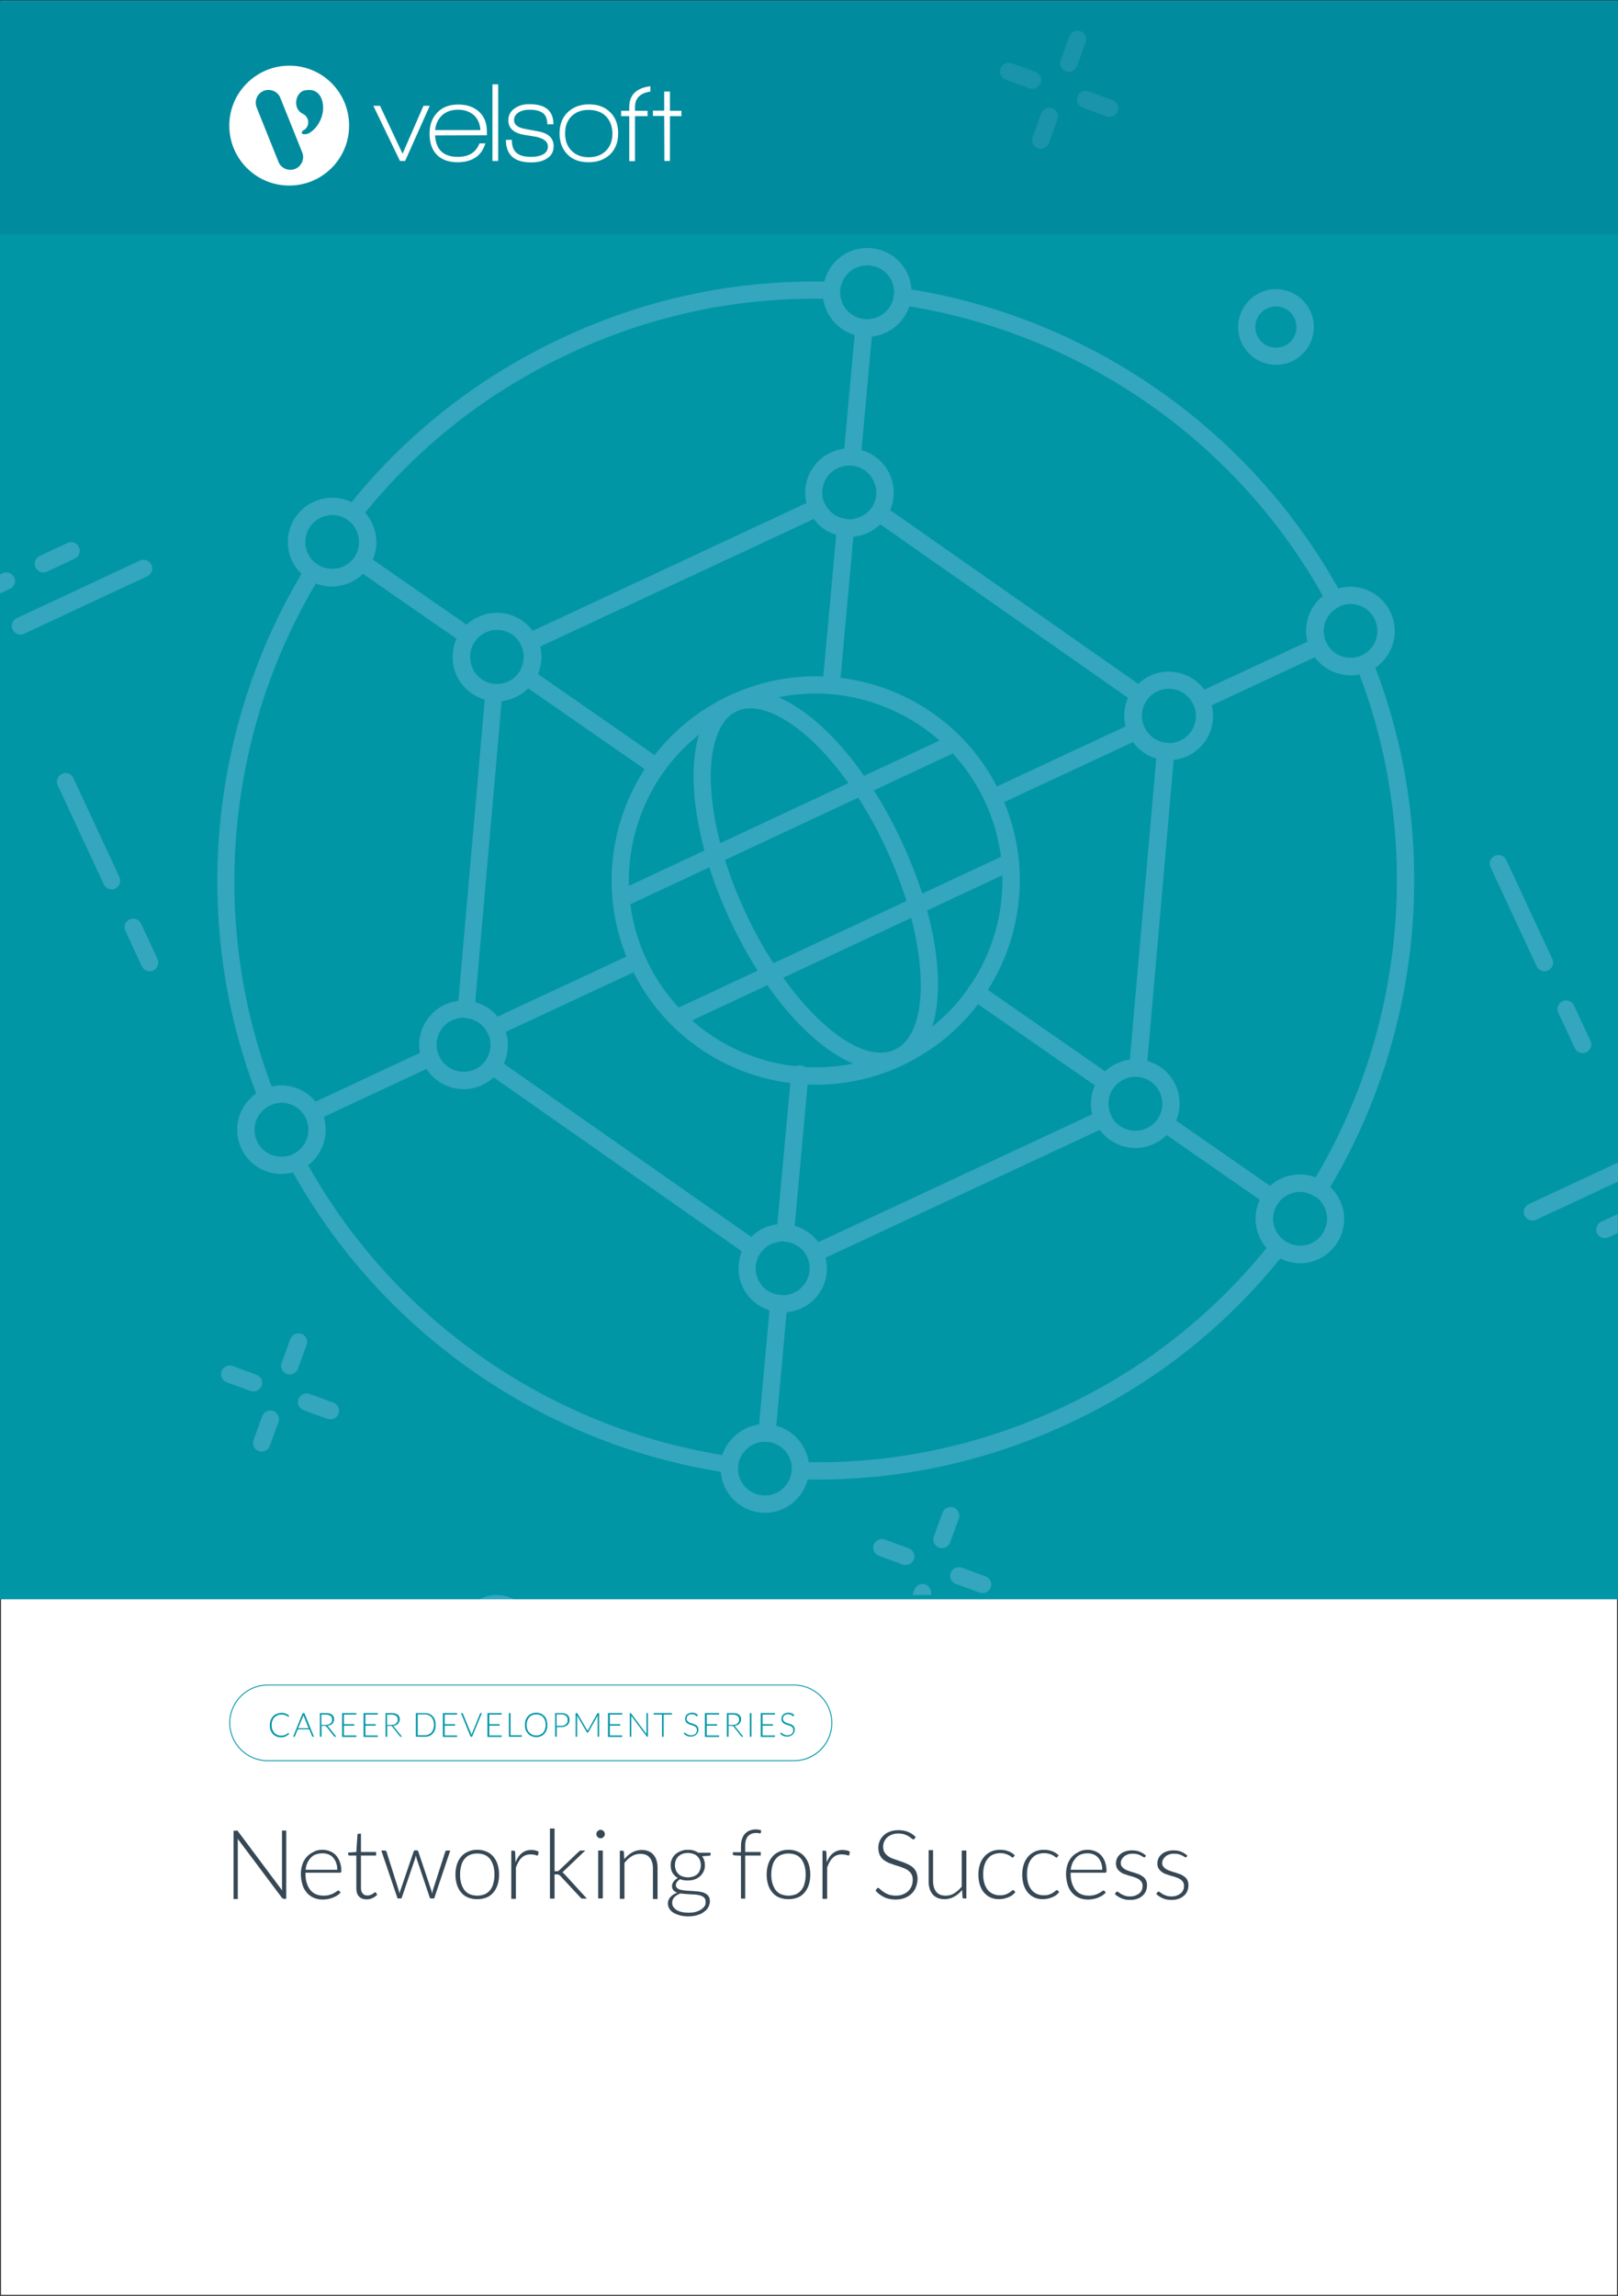 <svg xmlns="http://www.w3.org/2000/svg" x="0px" y="0px" viewBox="0 0 875 1241" style="enable-background:new 0 0 875 1241;"><rect x="0" y="0" width="875" height="1241" fill="#333333" stroke="none"/><defs></defs><style type="text/css"> .st0{fill:#FFFFFF;stroke:#231F20;stroke-miterlimit:10;} .st1{fill:#0096A6;} .st2{fill:#34A6BE;} .st3{fill:#364855;} .st4{fill:#008297;fill-opacity:0.5;} .st5{fill:#FFFFFF;} .st6{display:none;}</style><g><g id="Template"><rect y="0" class="st0" width="875" height="1241"></rect></g><g id="Layer_4"><rect y="0.5" class="st1" width="875" height="864"></rect><g><path class="st2" d="M62.3,480.3c-2.3,1.1-5.1,0.1-6.2-2.3l-24.9-53.5c-1.1-2.3-0.1-5.1,2.3-6.2s5.1-0.1,6.2,2.3l24.9,53.5&#10;&#9;&#9;&#9;&#9;&#9;C65.6,476.5,64.6,479.3,62.3,480.3z"></path><path class="st2" d="M82.9,524.6c-2.3,1.1-5.1,0.1-6.2-2.3l-8.9-19.1c-1.1-2.3-0.1-5.1,2.3-6.2c2.3-1.1,5.1-0.1,6.2,2.3&#10;&#9;&#9;&#9;&#9;&#9;l8.9,19.1C86.2,520.7,85.2,523.5,82.9,524.6z"></path><path class="st2" d="M837.2,524.6c-2.3,1.1-5.1,0.1-6.2-2.3l-24.9-53.5c-1.1-2.3-0.1-5.1,2.3-6.2c2.3-1.1,5.1-0.1,6.2,2.3&#10;&#9;&#9;&#9;&#9;&#9;l24.9,53.5C840.6,520.7,839.5,523.5,837.2,524.6z"></path><path class="st2" d="M857.8,568.8c-2.3,1.1-5.1,0.1-6.2-2.3l-8.9-19.1c-1.1-2.3-0.1-5.1,2.3-6.2c2.3-1.1,5.1-0.1,6.2,2.3&#10;&#9;&#9;&#9;&#9;&#9;l8.9,19.1C861.2,565,860.2,567.7,857.8,568.8z"></path><path class="st2" d="M698.7,195.3c-10.2,4.8-22.4,0.3-27.2-9.9c-4.8-10.2-0.3-22.4,9.9-27.2c10.2-4.8,22.4-0.3,27.2,9.9&#10;&#9;&#9;&#9;&#9;&#9;S708.9,190.6,698.7,195.3z M685.3,166.7c-5.6,2.6-8,9.2-5.4,14.8c2.6,5.6,9.2,8,14.8,5.4s8-9.2,5.4-14.8&#10;&#9;&#9;&#9;&#9;&#9;S690.9,164.1,685.3,166.7z"></path><path class="st2" d="M79.6,311.5l-66.6,31.1c-2.3,1.1-5.1,0.1-6.2-2.3s-0.1-5.1,2.3-6.2L75.7,303c2.3-1.1,5.1-0.1,6.2,2.3&#10;&#9;&#9;&#9;&#9;&#9;S82,310.4,79.6,311.5z"></path><path class="st2" d="M40.4,302l-15,7c-2.3,1.1-5.1,0.1-6.2-2.3c-1.1-2.3-0.1-5.1,2.3-6.2l15-7c2.3-1.1,5.1-0.1,6.2,2.3&#10;&#9;&#9;&#9;&#9;&#9;S42.7,300.9,40.4,302z"></path><path class="st2" d="M560.3,47.5c-1.1,0.5-2.4,0.6-3.6,0.2L543.9,43c-2.4-0.9-3.7-3.6-2.8-6c0.9-2.4,3.6-3.7,6-2.8l12.9,4.7&#10;&#9;&#9;&#9;&#9;&#9;c2.4,0.9,3.7,3.6,2.8,6C562.3,46.1,561.4,47,560.3,47.5z"></path><path class="st2" d="M602,62.7c-1.1,0.5-2.4,0.6-3.6,0.2l-12.9-4.7c-2.4-0.9-3.7-3.6-2.8-6c0.9-2.4,3.6-3.7,6-2.8l12.9,4.7&#10;&#9;&#9;&#9;&#9;&#9;c2.4,0.9,3.7,3.6,2.8,6C604,61.3,603.1,62.2,602,62.7z"></path><path class="st2" d="M564.8,80c-1.1,0.5-2.4,0.6-3.6,0.2c-2.4-0.9-3.7-3.6-2.8-6l4.7-12.9c0.9-2.4,3.6-3.7,6-2.8&#10;&#9;&#9;&#9;&#9;&#9;c2.4,0.9,3.7,3.6,2.8,6l-4.7,12.9C566.8,78.6,565.9,79.5,564.8,80z"></path><path class="st2" d="M580,38.4c-1.1,0.5-2.4,0.6-3.6,0.2c-2.4-0.9-3.7-3.6-2.8-6l4.7-12.9c0.9-2.4,3.6-3.7,6-2.8&#10;&#9;&#9;&#9;&#9;&#9;c2.4,0.9,3.7,3.6,2.8,6l-4.7,12.9C582,37,581.1,37.9,580,38.4z"></path><path class="st2" d="M491.8,845.5c-1.1,0.5-2.4,0.6-3.6,0.2l-12.9-4.7c-2.4-0.9-3.7-3.6-2.8-6c0.9-2.4,3.6-3.7,6-2.8l12.9,4.7&#10;&#9;&#9;&#9;&#9;&#9;c2.4,0.9,3.7,3.6,2.8,6C493.7,844.1,492.9,845,491.8,845.5z"></path><path class="st2" d="M533.4,860.7c-1.1,0.5-2.4,0.6-3.6,0.2l-12.9-4.7c-2.4-0.9-3.7-3.6-2.8-6c0.9-2.4,3.6-3.7,6-2.8l12.9,4.7&#10;&#9;&#9;&#9;&#9;&#9;c2.4,0.9,3.7,3.6,2.8,6C535.4,859.3,534.5,860.2,533.4,860.7z"></path><path class="st2" d="M511.4,836.4c-1.1,0.5-2.4,0.6-3.6,0.2c-2.4-0.9-3.7-3.6-2.8-6l4.7-12.9c0.9-2.4,3.6-3.7,6-2.8&#10;&#9;&#9;&#9;&#9;&#9;c2.4,0.9,3.7,3.6,2.8,6l-4.7,12.9C513.4,835,512.5,835.9,511.4,836.4z"></path><path class="st2" d="M139.1,751.7c-1.1,0.5-2.4,0.6-3.6,0.2l-12.9-4.7c-2.4-0.9-3.7-3.6-2.8-6c0.9-2.4,3.6-3.7,6-2.8l12.9,4.7&#10;&#9;&#9;&#9;&#9;&#9;c2.4,0.9,3.7,3.6,2.8,6C141,750.3,140.1,751.2,139.1,751.7z"></path><path class="st2" d="M180.7,766.8c-1.1,0.5-2.4,0.6-3.6,0.2l-12.9-4.7c-2.4-0.9-3.7-3.6-2.8-6c0.9-2.4,3.6-3.7,6-2.8l12.9,4.7&#10;&#9;&#9;&#9;&#9;&#9;c2.4,0.9,3.7,3.6,2.8,6C182.7,765.4,181.8,766.3,180.7,766.8z"></path><path class="st2" d="M143.5,784.2c-1.1,0.5-2.4,0.6-3.6,0.2c-2.4-0.9-3.7-3.6-2.8-6l4.7-12.9c0.9-2.4,3.6-3.7,6-2.8&#10;&#9;&#9;&#9;&#9;&#9;c2.4,0.9,3.7,3.6,2.8,6l-4.7,12.9C145.5,782.8,144.6,783.7,143.5,784.2z"></path><path class="st2" d="M158.7,742.5c-1.1,0.5-2.4,0.6-3.6,0.2c-2.4-0.9-3.7-3.6-2.8-6l4.7-12.9c0.9-2.4,3.6-3.7,6-2.8&#10;&#9;&#9;&#9;&#9;&#9;c2.4,0.9,3.7,3.6,2.8,6l-4.7,12.9C160.7,741.1,159.8,742,158.7,742.5z"></path><path class="st2" d="M487.9,575.9c-26,12.1-66.8-22.3-93-78.3c-12.2-26.1-19.2-52.9-19.8-75.3c-0.6-23.8,6.3-40.2,19.3-46.3&#10;&#9;&#9;&#9;&#9;&#9;c0,0,0,0,0,0c13-6.1,30-0.8,47.9,14.9c16.9,14.8,32.9,37.3,45.1,63.5C513.7,510.3,513.9,563.8,487.9,575.9&#10;&#9;&#9;&#9;&#9;&#9;C487.9,575.9,487.9,575.9,487.9,575.9z M398.4,384.4C398.4,384.4,398.4,384.4,398.4,384.4c-9.3,4.4-14.4,18.1-14,37.6&#10;&#9;&#9;&#9;&#9;&#9;c0.5,21.2,7.2,46.6,18.9,71.6c23.2,49.6,60.1,83.4,80.6,73.8c0,0,0,0,0,0c20.5-9.6,18.3-59.6-4.9-109.2&#10;&#9;&#9;&#9;&#9;&#9;c-11.7-25-26.9-46.5-42.8-60.4C421.5,385,407.7,380.1,398.4,384.4z"></path><path class="st2" d="M368,554.5c-2.3,1.1-5.1,0.1-6.2-2.3c-1.1-2.3-0.1-5.1,2.3-6.2l180.3-84.3c0,0,0,0,0,0&#10;&#9;&#9;&#9;&#9;&#9;c2.3-1.1,5.1-0.1,6.2,2.3c1.1,2.3,0.1,5.1-2.3,6.2L368,554.5C368,554.5,368,554.5,368,554.5z"></path><path class="st2" d="M339.6,489.4c-2.3,1.1-5.1,0.1-6.2-2.3c-1.1-2.3-0.1-5.1,2.3-6.2l178.6-83.5c0,0,0,0,0,0&#10;&#9;&#9;&#9;&#9;&#9;c2.3-1.1,5.1-0.1,6.2,2.3c1.1,2.3,0.1,5.1-2.3,6.2L339.6,489.4C339.6,489.4,339.6,489.4,339.6,489.4z"></path><path class="st2" d="M487.8,576c-55.1,25.7-120.9,1.8-146.6-53.3c-12.5-26.7-13.8-56.7-3.8-84.4c10.1-27.7,30.3-49.8,57-62.3&#10;&#9;&#9;&#9;&#9;&#9;c26.9-12.5,56.7-13.8,84.4-3.8c27.7,10.1,49.8,30.3,62.3,57l0,0c25.8,55.1,1.9,120.9-53.2,146.7&#10;&#9;&#9;&#9;&#9;&#9;C487.9,575.9,487.9,575.9,487.8,576z M398.5,384.4C398.5,384.4,398.4,384.4,398.5,384.4c-24.5,11.5-43.1,31.7-52.3,57.1&#10;&#9;&#9;&#9;&#9;&#9;c-9.2,25.4-8,52.8,3.4,77.2c23.6,50.4,83.8,72.3,134.2,48.8c0,0,0.1,0,0.1,0c50.5-23.6,72.3-83.8,48.7-134.3l0,0&#10;&#9;&#9;&#9;&#9;&#9;c-11.4-24.4-31.7-43-57.1-52.2C450.3,371.8,422.9,373,398.5,384.4z"></path><path class="st2" d="M423.8,815.5c-11.9,5.6-26.2,0.4-31.8-11.6c-1.9-4.1-2.6-8.5-2.1-12.9c0.3-3.6,1.7-7.4,4-10.7&#10;&#9;&#9;&#9;&#9;&#9;c2.6-3.6,5.9-6.4,9.6-8.2c11.9-5.6,26.2-0.4,31.8,11.6c1.7,3.7,2.5,7.7,2.2,11.6C436.9,804.1,431.6,811.8,423.8,815.5z&#10;&#9;&#9;&#9;&#9;&#9; M407.5,780.6c-2.3,1.1-4.3,2.8-5.9,5c-1.3,2-2.2,4.2-2.4,6.4c-0.3,2.7,0.1,5.4,1.2,7.9c3.4,7.3,12.1,10.5,19.4,7.1&#10;&#9;&#9;&#9;&#9;&#9;c4.8-2.2,8-7,8.4-12.4c0.1-2.4-0.3-4.8-1.4-7.1C423.4,780.3,414.7,777.2,407.5,780.6z"></path><path class="st2" d="M598.5,609l-155.8,72.6c-2.3,1.1-5.1,0.1-6.2-2.3c-0.4-0.8-0.7-1.4-1-1.8c-0.2-0.3-0.4-0.6-0.6-1&#10;&#9;&#9;&#9;&#9;&#9;c-0.1-0.2-0.3-0.3-0.5-0.5c0,0-0.4-0.5-0.4-0.5c-0.3-0.3-0.7-0.7-1.1-1c-0.4-0.3-0.9-0.7-1.4-1c-1.8-1.2-3.6-1.9-5.5-2.3&#10;&#9;&#9;&#9;&#9;&#9;c-0.3,0-0.8-0.1-1.3-0.1c-0.3,0-0.5,0-0.8-0.1c-1-0.1-2.2,0-3.5,0.3c-0.2,0.1-0.7,0.2-1.2,0.4c-1,0.3-1.5,0.4-2.1,0.7&#10;&#9;&#9;&#9;&#9;&#9;c-2.5,1.2-4.5,2.9-5.9,5.1c-0.7,1.1-1.8,1.8-3,2.1c-1.2,0.2-2.5,0-3.6-0.8l-141-98.8c-1-0.7-1.7-1.8-1.9-3&#10;&#9;&#9;&#9;&#9;&#9;c-0.2-1.2,0.1-2.5,0.8-3.5c3.1-4.3,3.6-10,1.4-14.8c-0.3-0.3-0.5-0.8-0.7-1.2c-0.2-0.4-0.4-0.7-0.5-0.9&#10;&#9;&#9;&#9;&#9;&#9;c-0.2-0.2-0.3-0.4-0.4-0.5c-0.3-0.5-0.7-0.9-1.1-1.3c-0.3-0.2-0.5-0.5-0.8-0.8c-0.1-0.1-0.5-0.5-0.6-0.5&#10;&#9;&#9;&#9;&#9;&#9;c-0.8-0.7-1.8-1.3-2.9-1.8c-0.7-0.4-1-0.4-1.2-0.5c-1.3-0.5-2.6-0.8-3.9-0.9c-1.2-0.1-2.4-0.7-3.2-1.6c-0.8-1-1.2-2.2-1.1-3.4&#10;&#9;&#9;&#9;&#9;&#9;l15-171.2c0.1-1.2,0.7-2.4,1.6-3.2c1-0.8,2.2-1.2,3.4-1.1c3,0.3,6.3-0.6,8.7-2c0.9-0.5,1.7-1.1,2.4-1.8c0.9-0.8,1.6-1.7,2.2-2.6&#10;&#9;&#9;&#9;&#9;&#9;c0.4-0.5,0.6-0.9,0.7-1.3c0.3-0.6,0.6-1.2,0.8-1.8c0.2-0.6,0.4-1.3,0.6-2c0.1-0.7,0.2-1.4,0.3-2.1c0-0.4,0.1-1,0.1-1.7&#10;&#9;&#9;&#9;&#9;&#9;c-0.1-1.8-0.5-3.7-1.4-5.5c-1.1-2.3-0.1-5.1,2.3-6.2L440,270.1c2.3-1.1,5.1-0.1,6.2,2.3c0.4,0.9,0.8,1.4,0.9,1.6&#10;&#9;&#9;&#9;&#9;&#9;c0.6,0.9,0.9,1.3,1.2,1.6c0.6,0.7,1,1.1,1.5,1.6c0.3,0.2,0.8,0.6,1.4,1c0.4,0.4,0.8,0.5,1.1,0.7c0.7,0.4,1.2,0.6,1.8,0.8&#10;&#9;&#9;&#9;&#9;&#9;c0.8,0.3,1.3,0.5,1.9,0.6c0.5,0.1,1,0.2,1.5,0.3c0.3,0,0.6,0,0.9,0.1c0.1,0,0.2,0,0.3,0l1.4,0c4.1-0.2,8.8-2.6,11.3-6.2&#10;&#9;&#9;&#9;&#9;&#9;c0.7-1,1.8-1.8,3-2c1.2-0.2,2.5,0,3.5,0.8l141,98.7c2.1,1.5,2.6,4.4,1.2,6.5c-3,4.4-3.5,9.8-1.2,14.6c2.2,4.8,6.7,7.9,12,8.4&#10;&#9;&#9;&#9;&#9;&#9;c2.6,0.2,4.4,2.5,4.2,5.1l-15,171.2c-0.2,2.6-2.5,4.5-5,4.2c-4.8-0.4-10,2-12.9,6c-3.1,4.3-3.6,9.9-1.4,14.7&#10;&#9;&#9;&#9;&#9;&#9;C601.9,605.1,600.9,607.9,598.5,609z M442.6,671.4l148.1-69.1c-1.7-6.7-0.3-14,3.8-19.7c3.7-5.3,10-9,16.5-9.8l14.3-162.9&#10;&#9;&#9;&#9;&#9;&#9;c-6.6-1.9-12-6.5-15-12.9c-3-6.4-3-13.5-0.3-19.8L476,283.4c-4.1,4-9.9,6.5-15.9,6.7l-2,0c-0.3,0-0.6,0-0.8-0.1c0,0-0.1,0-0.1,0&#10;&#9;&#9;&#9;&#9;&#9;c-0.2,0-0.3,0-0.5,0c-1-0.1-2-0.3-2.9-0.5c-0.1,0-0.6-0.1-0.7-0.2c-0.7-0.2-1.6-0.5-2.4-0.8c-0.8-0.3-1.8-0.7-2.8-1.2&#10;&#9;&#9;&#9;&#9;&#9;c-0.8-0.4-1.6-0.9-2.4-1.5c-0.6-0.4-1.3-1-2-1.5c-1-1-1.8-1.7-2.5-2.7c-0.2-0.3-0.5-0.7-0.8-1.1l-148.1,69&#10;&#9;&#9;&#9;&#9;&#9;c0.4,1.6,0.6,3.2,0.7,4.9c0,1,0,1.9-0.1,2.8c-0.2,1.2-0.3,2.1-0.5,3.1c-0.3,1.2-0.6,2.3-1,3.3c-0.4,1.1-0.9,2.1-1.4,3&#10;&#9;&#9;&#9;&#9;&#9;c-0.4,0.7-0.8,1.4-1.3,2.1c-0.9,1.4-2.2,2.9-3.7,4.2c-1.2,1.1-2.5,2-3.9,2.8c-2.7,1.6-6.2,2.9-9.6,3.3l-14.3,162.8&#10;&#9;&#9;&#9;&#9;&#9;c0.6,0.2,1.2,0.4,1.7,0.6c0.8,0.3,1.5,0.6,2.2,1c1.6,0.6,3.4,1.8,5.1,3.2c0.3,0.3,0.6,0.5,0.8,0.7c0.7,0.5,1.2,1.1,1.5,1.6&#10;&#9;&#9;&#9;&#9;&#9;c0.3,0.3,0.9,1,1.5,1.8c0.7,0.9,1.3,1.8,1.6,2.5c0.4,0.6,0.7,1.2,0.9,1.7c3,6.4,2.9,13.7,0.1,20l134,93.8&#10;&#9;&#9;&#9;&#9;&#9;c2.9-2.9,6.8-5.1,10.2-5.9c0.3-0.1,1.1-0.4,1.9-0.5c2.6-0.5,4.6-0.6,6.4-0.4c0.2,0,0.4,0,0.5,0.1c0.7,0,1.4,0.1,2.2,0.3&#10;&#9;&#9;&#9;&#9;&#9;c3.4,0.7,6.4,1.9,9,3.7c0.7,0.5,1.6,1.1,2.4,1.8c0.8,0.7,1.4,1.3,1.9,1.9c0.4,0.5,0.8,0.9,1,1.3&#10;&#9;&#9;&#9;&#9;&#9;C442.2,670.9,442.4,671.1,442.6,671.4z"></path><path class="st2" d="M479.1,179.7c-11.9,5.6-26.2,0.4-31.8-11.6c-1.7-3.7-2.5-7.7-2.2-11.6c0.5-8.7,5.8-16.5,13.8-20.2&#10;&#9;&#9;&#9;&#9;&#9;c12-5.6,26.3-0.4,31.8,11.5c1.9,4.1,2.6,8.5,2,12.9c-0.3,3.7-1.8,7.5-4.1,10.9C486.1,175.2,482.9,178,479.1,179.7z M462.8,144.8&#10;&#9;&#9;&#9;&#9;&#9;c-4.8,2.3-8.1,7-8.4,12.4c-0.2,2.4,0.3,4.8,1.3,7c3.4,7.3,12.1,10.4,19.4,7c2.3-1.1,4.4-2.8,5.9-4.9c1.4-2,2.2-4.3,2.4-6.5&#10;&#9;&#9;&#9;&#9;&#9;c0.4-2.8-0.1-5.5-1.2-8C478.9,144.6,470.1,141.4,462.8,144.8z"></path><path class="st2" d="M740.5,362.8c-0.2,0.1-0.5,0.2-0.8,0.3c-3.6,1.6-7.5,2.2-11.4,1.8c-8.4-0.7-16-5.9-19.6-13.7&#10;&#9;&#9;&#9;&#9;&#9;c-3.6-7.7-2.8-16.9,2.1-23.9c2.3-3.2,5.3-5.8,8.7-7.5c0.3-0.2,0.6-0.3,0.7-0.4c11.9-5.6,26.2-0.4,31.8,11.6&#10;&#9;&#9;&#9;&#9;&#9;C757.6,342.9,752.5,357.2,740.5,362.8z M724.4,327.8c-0.2,0.1-0.4,0.2-0.6,0.3c-2.1,1-3.9,2.6-5.3,4.6c-3,4.3-3.5,9.8-1.3,14.5&#10;&#9;&#9;&#9;&#9;&#9;c2.2,4.7,6.8,7.9,11.9,8.3c2.4,0.2,4.8-0.1,6.9-1.1c0.2-0.1,0.4-0.2,0.6-0.2c7.2-3.5,10.3-12.1,6.9-19.3&#10;&#9;&#9;&#9;&#9;&#9;C740.2,327.7,731.6,324.5,724.4,327.8z"></path><path class="st2" d="M189.7,314.6c-3.7,1.7-7.7,2.4-11.9,2.2c-4-0.3-7.8-1.6-11.2-3.8c-3.7-2.3-6.7-5.8-8.7-9.9&#10;&#9;&#9;&#9;&#9;&#9;c-5.6-11.9-0.4-26.2,11.6-31.8c8-3.7,17.4-2.8,24.4,2.5c3.1,2.4,5.7,5.5,7.3,9.1C206.9,294.8,201.7,309.1,189.7,314.6z&#10;&#9;&#9;&#9;&#9;&#9; M173.5,279.8c-7.3,3.4-10.4,12.1-7,19.4c1.2,2.5,3,4.6,5.3,6c2.1,1.4,4.4,2.2,6.7,2.3c2.6,0.2,5.1-0.3,7.4-1.3&#10;&#9;&#9;&#9;&#9;&#9;c7.3-3.4,10.4-12.1,7-19.4c-1-2.2-2.5-4.1-4.5-5.5C184.1,278.1,178.4,277.5,173.5,279.8z"></path><path class="st2" d="M162.7,632.2c-12.3,5.8-26.6,0.6-32.2-11.4c-5.6-11.9-0.4-26.2,11.6-31.8c4-1.8,8-2.5,11.9-2.2&#10;&#9;&#9;&#9;&#9;&#9;c8.7,0.7,16.3,6,19.9,13.8c3.6,7.8,2.8,17-2.3,24.1C169.3,627.9,166.2,630.5,162.7,632.2z M146.3,597.4&#10;&#9;&#9;&#9;&#9;&#9;c-7.5,3.5-10.7,12.2-7.3,19.5c3.4,7.3,12.1,10.4,19.4,7c2.5-1.2,4.3-2.7,5.7-4.7c3.1-4.3,3.6-9.9,1.4-14.7s-6.9-8-12.2-8.4&#10;&#9;&#9;&#9;&#9;&#9;C150.9,596,148.5,596.4,146.3,597.4z"></path><path class="st2" d="M713.1,680.6c-8,3.8-17.5,2.7-24.6-2.7c-3.1-2.3-5.5-5.3-7.2-8.9c-5.6-11.9-0.4-26.2,11.5-31.7&#10;&#9;&#9;&#9;&#9;&#9;c3.7-1.7,7.7-2.5,11.7-2.2c3.9,0.2,7.9,1.5,11.3,3.7c3.8,2.4,6.9,5.9,8.8,10C730.3,660.7,725.1,675,713.1,680.6z M696.8,645.6&#10;&#9;&#9;&#9;&#9;&#9;c-7.3,3.4-10.4,12.1-7,19.3c1,2.2,2.5,4,4.4,5.4c4.4,3.3,10.1,4,15,1.7c7.3-3.4,10.5-12.1,7.1-19.4c-1.2-2.5-3-4.6-5.4-6.1&#10;&#9;&#9;&#9;&#9;&#9;c-2.1-1.3-4.4-2.1-6.8-2.3C701.5,644.1,699.1,644.6,696.8,645.6z"></path><path class="st2" d="M460.2,289.7c-0.6,0.3-1.3,0.5-2.1,0.4c-0.5,0-1.2-0.1-1.8-0.2c-2-0.4-3.4-2-3.7-4c-0.3-3,2.7-5.8,5.7-5.1&#10;&#9;&#9;&#9;&#9;&#9;c0.3,0,0.6,0.1,0.9,0.1c2.4,0.5,4,2.7,3.7,5.1C462.7,287.6,461.6,289,460.2,289.7z"></path><path class="st2" d="M642.2,408.7c-3.8,1.8-8.1,2.5-12.2,2.2c-8.6-0.8-15.9-6-19.6-13.8c-3.6-7.8-2.9-16.7,2-23.8&#10;&#9;&#9;&#9;&#9;&#9;c2.4-3.4,5.7-6.2,9.5-8c12-5.6,26.3-0.4,31.8,11.6C659.4,388.8,654.2,403.1,642.2,408.7z M625.9,373.7c-2.3,1.1-4.4,2.8-5.8,4.9&#10;&#9;&#9;&#9;&#9;&#9;c-3,4.3-3.4,9.8-1.2,14.6c2.2,4.8,6.7,7.9,12,8.4c2.5,0.2,5.1-0.2,7.4-1.3c7.3-3.4,10.5-12.1,7.1-19.4&#10;&#9;&#9;&#9;&#9;&#9;C641.9,373.4,633.2,370.3,625.9,373.7z"></path><path class="st2" d="M260.8,586.5c-11.9,5.6-26.2,0.4-31.8-11.6c-0.3-0.7-0.6-1.3-0.8-1.9c-4.4-11.4,1-24.6,12.3-29.9&#10;&#9;&#9;&#9;&#9;&#9;c3.8-1.7,7.9-2.5,11.9-2.2c2.2,0.2,4.3,0.6,6.4,1.4c0.8,0.3,1.5,0.6,2.2,1c1.6,0.6,3.4,1.8,5.1,3.2c0.3,0.3,0.6,0.5,0.8,0.7&#10;&#9;&#9;&#9;&#9;&#9;c0.7,0.5,1.2,1.1,1.5,1.6c0.3,0.3,1.1,1.2,1.7,2.1c0.4,0.5,0.9,1.3,1.3,2.1c0.5,0.7,0.8,1.4,1,1.8c3.6,7.8,2.8,17.1-2.3,24.1&#10;&#9;&#9;&#9;&#9;&#9;C267.8,582.1,264.5,584.8,260.8,586.5z M244.5,551.5c-6.9,3.2-10.2,11.3-7.4,18.4c0.2,0.5,0.3,0.7,0.4,1&#10;&#9;&#9;&#9;&#9;&#9;c3.4,7.3,12.1,10.5,19.4,7.1c2.3-1.1,4.2-2.7,5.7-4.7c3.1-4.3,3.7-10,1.4-14.8l-0.2-0.3c-0.2-0.2-0.2-0.3-0.4-0.5&#10;&#9;&#9;&#9;&#9;&#9;c-0.3-0.5-0.6-1-0.9-1.5c-0.5-0.7-0.9-1.2-1.3-1.6c-0.3-0.2-0.5-0.5-0.8-0.8c-0.1-0.1-0.5-0.5-0.6-0.5c-0.8-0.7-1.8-1.3-2.9-1.8&#10;&#9;&#9;&#9;&#9;&#9;c-0.7-0.4-1-0.4-1.2-0.5c-1.3-0.5-2.6-0.8-3.9-0.9C249.2,550,246.8,550.5,244.5,551.5z"></path><path class="st2" d="M469.5,287.9c-2.9,1.4-6.1,2.1-9.4,2.2l-2,0c-0.3,0-0.6,0-0.8-0.1c0,0-0.1,0-0.1,0c-0.2,0-0.3,0-0.5,0&#10;&#9;&#9;&#9;&#9;&#9;c-1-0.1-2-0.3-2.9-0.5c-0.1,0-0.6-0.1-0.7-0.2c-0.7-0.2-1.6-0.5-2.4-0.8c-0.8-0.3-1.8-0.7-2.8-1.2c-0.8-0.4-1.6-0.9-2.4-1.5&#10;&#9;&#9;&#9;&#9;&#9;c-0.6-0.4-1.3-1-2-1.5c-1-1-1.8-1.7-2.5-2.7c-0.5-0.6-1.1-1.4-1.7-2.3c-0.4-0.4-1-1.5-1.6-2.8c-5.6-12-0.4-26.3,11.6-31.9&#10;&#9;&#9;&#9;&#9;&#9;c3.8-1.7,7.9-2.5,11.9-2.2c8.6,0.7,16.2,6,19.9,13.8c3.6,7.7,2.8,16.8-2,23.7C476.8,283.2,473.4,286,469.5,287.9z M458.6,280.8&#10;&#9;&#9;&#9;&#9;&#9;l1.4,0c4.1-0.2,8.8-2.6,11.3-6.2c3-4.3,3.4-9.8,1.2-14.5c-2.3-4.9-6.8-8-12.2-8.4c-2.4-0.2-4.9,0.3-7.2,1.3&#10;&#9;&#9;&#9;&#9;&#9;c-7.3,3.4-10.5,12.1-7.1,19.4c0.4,0.9,0.8,1.4,0.9,1.6c0.6,0.9,0.9,1.3,1.2,1.6c0.6,0.7,1,1.1,1.5,1.6c0.3,0.2,0.8,0.6,1.4,1&#10;&#9;&#9;&#9;&#9;&#9;c0.4,0.4,0.8,0.5,1.1,0.7c0.7,0.4,1.2,0.6,1.8,0.8c0.8,0.3,1.3,0.5,1.9,0.6c0.5,0.1,1,0.2,1.5,0.3c0.3,0,0.6,0,0.9,0.1&#10;&#9;&#9;&#9;&#9;&#9;C458.4,280.7,458.5,280.7,458.6,280.8z"></path><path class="st2" d="M451.5,374.1c-0.7,0.3-1.5,0.5-2.4,0.4c-2.6-0.2-4.5-2.5-4.2-5.1l7.7-84.6c0.2-2.6,2.5-4.5,5.1-4.2&#10;&#9;&#9;&#9;&#9;&#9;c2.6,0.2,4.5,2.5,4.2,5.1l-7.7,84.6C454,372,453,373.4,451.5,374.1z"></path><path class="st2" d="M462.8,251.2c-0.7,0.3-1.5,0.5-2.4,0.4c-2.6-0.2-4.5-2.5-4.2-5.1l6.1-66.7c0.2-2.6,2.5-4.5,5.1-4.2&#10;&#9;&#9;&#9;&#9;&#9;c2.6,0.2,4.5,2.5,4.2,5.1l-6.1,66.7C465.3,249.1,464.2,250.5,462.8,251.2z"></path><path class="st2" d="M278.8,376.8c-3.8,1.8-8,2.5-12.2,2.2c-8.5-0.7-15.9-6-19.6-13.7c-3.6-7.8-2.8-17.1,2.2-24.1&#10;&#9;&#9;&#9;&#9;&#9;c2.5-3.4,5.6-6,9.4-7.7c12-5.6,26.3-0.4,31.9,11.6c1.4,3,2.2,6.1,2.2,9.3c0,1,0,1.9-0.1,2.8c-0.2,1.2-0.3,2.1-0.5,3.1&#10;&#9;&#9;&#9;&#9;&#9;c-0.3,1.2-0.6,2.3-1,3.3c-0.4,1.1-0.9,2.1-1.4,3c-0.4,0.7-0.8,1.4-1.3,2.1c-0.9,1.4-2.2,2.9-3.7,4.2c-1.2,1.1-2.5,2-3.9,2.8&#10;&#9;&#9;&#9;&#9;&#9;C280.3,376,279.6,376.4,278.8,376.8z M262.6,341.9c-2.3,1.1-4.2,2.7-5.7,4.7c-3,4.3-3.5,9.9-1.3,14.7s6.7,7.9,11.9,8.4&#10;&#9;&#9;&#9;&#9;&#9;c3.1,0.3,6.3-0.6,8.7-2c0.9-0.5,1.7-1.1,2.4-1.8c0.9-0.8,1.6-1.7,2.2-2.6c0.4-0.5,0.6-0.9,0.7-1.3c0.3-0.6,0.6-1.2,0.8-1.8&#10;&#9;&#9;&#9;&#9;&#9;c0.2-0.6,0.4-1.3,0.6-2c0.1-0.7,0.2-1.4,0.3-2.1c0-0.4,0.1-1,0.1-1.7c-0.1-1.8-0.5-3.7-1.4-5.5&#10;&#9;&#9;&#9;&#9;&#9;C278.6,341.6,269.9,338.4,262.6,341.9z"></path><path class="st2" d="M356.4,418.4c-1.5,0.7-3.2,0.6-4.6-0.4l-69.7-48.4c-2.1-1.5-2.6-4.4-1.2-6.5c1.5-2.1,4.4-2.6,6.5-1.2&#10;&#9;&#9;&#9;&#9;&#9;l69.7,48.4c2.1,1.5,2.6,4.4,1.2,6.5C357.8,417.6,357.1,418.1,356.4,418.4z"></path><path class="st2" d="M255,348.1c-1.5,0.7-3.2,0.6-4.6-0.4L194,308.6c-2.1-1.5-2.6-4.4-1.2-6.5c1.5-2.1,4.4-2.6,6.5-1.2&#10;&#9;&#9;&#9;&#9;&#9;l56.4,39.1c2.1,1.5,2.6,4.4,1.2,6.5C256.4,347.2,255.7,347.7,255,348.1z"></path><path class="st2" d="M715,353.4L651.5,383c-2.3,1.1-5.1,0.1-6.2-2.3c-1.1-2.3-0.1-5.1,2.3-6.2L711,345c2.3-1.1,5.1-0.1,6.2,2.3&#10;&#9;&#9;&#9;&#9;&#9;S717.3,352.3,715,353.4z"></path><path class="st2" d="M616.6,399.3l-77,35.9c-2.3,1.1-5.1,0.1-6.2-2.3c-1.1-2.3-0.1-5.1,2.3-6.2l77-35.9c2.3-1.1,5.1-0.1,6.2,2.3&#10;&#9;&#9;&#9;&#9;&#9;C620,395.4,618.9,398.2,616.6,399.3z"></path><path class="st2" d="M433.4,707.2c-4.1,1.9-8.6,2.6-12.9,2c-8.2-0.9-15.3-6-18.9-13.6c-3.5-7.6-2.8-16.5,1.8-23.4&#10;&#9;&#9;&#9;&#9;&#9;c2.3-3.5,5.7-6.5,9.7-8.4c1.3-0.6,2.4-1,3.5-1.2c0.3-0.1,1.1-0.4,1.9-0.5c2.6-0.5,4.6-0.6,6.4-0.4c0.2,0,0.4,0,0.5,0.1&#10;&#9;&#9;&#9;&#9;&#9;c0.7,0,1.4,0.1,2.2,0.3c3.4,0.7,6.4,1.9,9,3.7c0.7,0.5,1.6,1.1,2.4,1.8c0.8,0.7,1.4,1.3,1.9,1.9c0.4,0.5,0.8,0.9,1,1.3&#10;&#9;&#9;&#9;&#9;&#9;c0.3,0.4,0.7,0.8,1,1.4c0.7,0.9,1.3,2,1.9,3.3C450.6,687.4,445.4,701.7,433.4,707.2z M417.1,672.3c-2.5,1.2-4.5,2.9-5.9,5.1&#10;&#9;&#9;&#9;&#9;&#9;c-2.9,4.3-3.3,9.7-1.2,14.3c2.2,4.6,6.5,7.7,11.6,8.3c2.6,0.4,5.3-0.1,7.8-1.2c7.3-3.4,10.5-12.1,7.1-19.4&#10;&#9;&#9;&#9;&#9;&#9;c-0.4-0.8-0.7-1.4-1-1.8c-0.2-0.3-0.4-0.6-0.6-1c-0.1-0.2-0.3-0.3-0.5-0.5c0,0-0.4-0.5-0.4-0.5c-0.3-0.3-0.7-0.7-1.1-1&#10;&#9;&#9;&#9;&#9;&#9;c-0.4-0.3-0.9-0.7-1.4-1c-1.8-1.2-3.6-1.9-5.5-2.3c-0.3,0-0.8-0.1-1.3-0.1c-0.3,0-0.5,0-0.8-0.1c-1-0.1-2.2,0-3.5,0.3&#10;&#9;&#9;&#9;&#9;&#9;c-0.2,0.1-0.7,0.2-1.2,0.4C418.3,671.8,417.8,672,417.1,672.3z"></path><path class="st2" d="M426.6,670.5c-0.7,0.3-1.5,0.5-2.4,0.4c-2.6-0.2-4.5-2.5-4.2-5.1l7.9-85.8c0.3-2.6,2.6-4.4,5.2-4.1&#10;&#9;&#9;&#9;&#9;&#9;c2.6,0.3,4.4,2.6,4.1,5.2l-0.1,1.3l-7.7,84.3C429.1,668.4,428.1,669.9,426.6,670.5z"></path><path class="st2" d="M417.1,774.5c-0.7,0.3-1.5,0.5-2.4,0.4c-2.6-0.2-4.5-2.5-4.2-5.1l6-65.7c0.2-2.6,2.5-4.5,5.1-4.2&#10;&#9;&#9;&#9;&#9;&#9;c2.6,0.2,4.5,2.5,4.2,5.1l-6,65.7C419.6,772.4,418.5,773.8,417.1,774.5z"></path><path class="st2" d="M624.1,618.3c-11.9,5.6-26.2,0.4-31.8-11.6c-3.7-7.9-2.8-17.1,2.3-24.1c4.6-6.5,13.1-10.5,21.2-9.9&#10;&#9;&#9;&#9;&#9;&#9;c8.6,0.6,16.3,5.9,19.9,13.7c3.5,7.5,2.8,16.5-1.8,23.4C631.5,613.6,628.2,616.4,624.1,618.3z M607.8,583.4&#10;&#9;&#9;&#9;&#9;&#9;c-2.3,1.1-4.2,2.7-5.7,4.7c-3.1,4.3-3.6,9.9-1.4,14.7c3.4,7.3,12.1,10.5,19.4,7.1c2.5-1.2,4.5-2.9,6-5.1&#10;&#9;&#9;&#9;&#9;&#9;c2.8-4.2,3.3-9.7,1.1-14.3c-2.2-4.8-6.9-8-12.2-8.4C612.6,581.9,610.1,582.3,607.8,583.4z"></path><path class="st2" d="M600.3,589.6c-1.5,0.7-3.2,0.6-4.6-0.4l-70.6-49c-2.2-1.4-2.7-4.3-1.3-6.5c1.4-2.2,4.3-2.8,6.5-1.3l0.8,0.5&#10;&#9;&#9;&#9;&#9;&#9;l70,48.6c2.1,1.5,2.6,4.4,1.2,6.5C601.7,588.7,601.1,589.3,600.3,589.6z"></path><path class="st2" d="M687.4,650c-1.5,0.7-3.2,0.6-4.6-0.4l-55.4-38.5c-2.1-1.5-2.6-4.4-1.2-6.5c1.5-2.1,4.4-2.6,6.5-1.2&#10;&#9;&#9;&#9;&#9;&#9;l55.4,38.5c2.1,1.5,2.6,4.4,1.2,6.5C688.8,649.1,688.1,649.7,687.4,650z"></path><path class="st2" d="M234.7,575.9l-63.6,29.7c-2.3,1.1-5.1,0.1-6.2-2.3c-1.1-2.3-0.1-5.1,2.3-6.2l63.6-29.7&#10;&#9;&#9;&#9;&#9;&#9;c2.3-1.1,5.1-0.1,6.2,2.3C238,572,237,574.8,234.7,575.9z"></path><path class="st2" d="M346.4,523.8l-77,35.9c-2.3,1.1-5.1,0.1-6.2-2.3c-1.1-2.3-0.1-5.1,2.3-6.2l76.8-35.8&#10;&#9;&#9;&#9;&#9;&#9;c2.3-1.1,5.2-0.1,6.3,2.2S348.8,522.7,346.4,523.8z"></path><path class="st2" d="M578.1,769.4c-46,21.5-94.9,31.6-145.3,30.3c-1.3,0-2.5-0.6-3.3-1.5c-0.9-0.9-1.3-2.2-1.2-3.4&#10;&#9;&#9;&#9;&#9;&#9;c0.2-2.4-0.3-4.8-1.4-7.1c-3.4-7.3-12.1-10.4-19.4-7c-2.3,1.1-4.3,2.8-5.9,5c-1.3,2-2.2,4.2-2.4,6.4c-0.1,1.3-0.8,2.4-1.8,3.2&#10;&#9;&#9;&#9;&#9;&#9;c-1,0.8-2.3,1.1-3.6,0.9c-100.4-14.8-189.1-76.9-237.3-166c-0.6-1.1-0.7-2.4-0.3-3.6c0.4-1.2,1.3-2.2,2.4-2.8&#10;&#9;&#9;&#9;&#9;&#9;c2.2-1.1,4-2.6,5.5-4.6c3.1-4.3,3.6-9.9,1.4-14.7s-6.9-8-12.2-8.4c-2.4-0.2-4.8,0.2-7,1.2c-1.2,0.5-2.5,0.5-3.7,0.1&#10;&#9;&#9;&#9;&#9;&#9;c-1.2-0.5-2.1-1.4-2.6-2.6c-37.2-94-27.8-201.7,25.2-288.2c0.7-1.1,1.7-1.8,3-2.1c1.2-0.3,2.5,0,3.6,0.7c2,1.3,4.3,2.1,6.6,2.3&#10;&#9;&#9;&#9;&#9;&#9;c2.6,0.2,5.1-0.3,7.4-1.3c7.3-3.4,10.4-12.1,7-19.4c-1-2.2-2.5-4.1-4.5-5.5c-1-0.8-1.7-1.9-1.8-3.1c-0.2-1.2,0.2-2.5,1-3.5&#10;&#9;&#9;&#9;&#9;&#9;c31.3-39.6,70.7-70.6,116.8-92.2c46-21.5,95-31.6,145.5-30.2c1.3,0,2.5,0.6,3.3,1.5c0.9,0.9,1.3,2.2,1.2,3.5&#10;&#9;&#9;&#9;&#9;&#9;c-0.2,2.3,0.3,4.7,1.3,7c3.4,7.3,12.1,10.4,19.4,7c2.3-1.1,4.4-2.8,5.9-4.9c1.4-2,2.2-4.3,2.4-6.5c0.1-1.3,0.8-2.4,1.8-3.2&#10;&#9;&#9;&#9;&#9;&#9;c1-0.8,2.3-1.1,3.6-0.9c100.3,15,189,77.1,237.1,166.1c0.6,1.1,0.7,2.4,0.3,3.6s-1.3,2.2-2.4,2.8c-2.1,1-3.9,2.6-5.3,4.6&#10;&#9;&#9;&#9;&#9;&#9;c-3,4.3-3.5,9.8-1.3,14.5c2.2,4.7,6.8,7.9,11.9,8.3c0,0,0.1,0,0.1,0c2.4,0.2,4.7-0.1,6.9-1.1c1.2-0.5,2.5-0.5,3.7-0.1&#10;&#9;&#9;&#9;&#9;&#9;c1.2,0.5,2.1,1.4,2.6,2.6c37.2,93.9,27.9,201.5-25,288c-0.7,1.1-1.7,1.8-2.9,2.1c-1.2,0.3-2.5,0.1-3.6-0.6&#10;&#9;&#9;&#9;&#9;&#9;c-2.1-1.3-4.4-2.1-6.8-2.3c-2.5-0.2-4.9,0.3-7.2,1.4c-7.3,3.4-10.4,12.1-7,19.3c1,2.2,2.5,4,4.4,5.4c1,0.8,1.7,1.9,1.8,3.1&#10;&#9;&#9;&#9;&#9;&#9;c0.2,1.2-0.2,2.5-1,3.5C663.6,716.8,624.3,747.9,578.1,769.4z M437.3,790.4c47.4,0.7,93.4-9.3,136.8-29.5&#10;&#9;&#9;&#9;&#9;&#9;c43.6-20.3,80.9-49.4,110.9-86.4c-1.5-1.7-2.7-3.6-3.7-5.7c-5.6-11.9-0.4-26.2,11.5-31.7c3.7-1.7,7.7-2.5,11.7-2.2&#10;&#9;&#9;&#9;&#9;&#9;c2.4,0.1,4.7,0.7,7,1.5c48.7-82.1,57.4-183.1,23.6-272c-2.2,0.5-4.6,0.6-6.9,0.4c-8.5-0.7-16-5.9-19.6-13.7&#10;&#9;&#9;&#9;&#9;&#9;c-3.6-7.7-2.8-16.9,2.1-23.9c1.3-1.9,2.9-3.6,4.7-5C669.1,239.2,586,181,491.7,165.6c-0.7,2.2-1.7,4.2-3.1,6.2&#10;&#9;&#9;&#9;&#9;&#9;c-2.5,3.5-5.8,6.2-9.6,8c-11.9,5.6-26.2,0.4-31.8-11.6c-1-2.1-1.7-4.4-2-6.7c-47.5-0.7-93.6,9.2-137,29.5&#10;&#9;&#9;&#9;&#9;&#9;c-43.5,20.3-80.8,49.3-110.8,86.2c1.5,1.7,2.8,3.7,3.8,5.8c5.6,11.9,0.4,26.2-11.6,31.8c-3.7,1.7-7.7,2.4-11.9,2.2&#10;&#9;&#9;&#9;&#9;&#9;c-2.4-0.2-4.7-0.7-6.9-1.6c-48.7,82.1-57.6,183.1-23.8,272.1c2.2-0.5,4.5-0.7,6.8-0.5c8.7,0.7,16.3,6,19.9,13.8&#10;&#9;&#9;&#9;&#9;&#9;c3.6,7.8,2.8,17-2.3,24.1c-1.4,1.9-3,3.5-4.8,4.9c46.5,83.2,129.7,141.4,224,156.7c0.7-2.1,1.7-4.1,3-6c2.6-3.6,5.9-6.4,9.6-8.2&#10;&#9;&#9;&#9;&#9;&#9;c11.9-5.6,26.2-0.4,31.8,11.6C436.3,785.8,437,788.1,437.3,790.4z"></path><path class="st2" d="M7.7,312.1c-1.1-2.3-3.9-3.3-6.2-2.3L0,310.5v10.3l5.4-2.5C7.8,317.2,8.8,314.4,7.7,312.1z"></path><path class="st2" d="M875,628.4l-48.3,22.5c-2.3,1.1-3.3,3.9-2.3,6.2c1.1,2.3,3.9,3.3,6.2,2.3l44.4-20.7V628.4z"></path><path class="st2" d="M875,656.2l-9.1,4.2c-2.3,1.1-3.3,3.9-2.3,6.2c1.1,2.3,3.9,3.3,6.2,2.3l5.1-2.4V656.2z"></path><path class="st2" d="M278,864.5c-5.4-2.8-12.1-3.2-18-0.4c-0.3,0.1-0.5,0.3-0.8,0.4H278z"></path><path class="st2" d="M503.4,862.2c0.7-2.3-0.6-4.8-2.9-5.7c-2.4-0.9-5.1,0.4-6,2.8l-1,2.9H503.4z"></path></g><path class="st1" d="M429.5,952H144.7c-11.4,0-20.7-9.3-20.7-20.7s9.3-20.7,20.7-20.7h284.7c11.4,0,20.7,9.3,20.7,20.7&#10;&#9;&#9;&#9;&#9;S440.9,952,429.5,952z M144.7,911.1c-11.1,0-20.2,9.1-20.2,20.2c0,11.1,9.1,20.2,20.2,20.2h284.7c11.1,0,20.2-9.1,20.2-20.2&#10;&#9;&#9;&#9;&#9;c0-11.1-9.1-20.2-20.2-20.2H144.7z"></path><g><path class="st3" d="M128.3,989.5c0.1,0.1,0.3,0.2,0.4,0.4l23.9,32c-0.1-0.5-0.1-1-0.1-1.5v-30.9h2.3v36.9h-1.3&#10;&#9;&#9;&#9;&#9;&#9;c-0.4,0-0.7-0.2-1-0.5l-24-32c0.1,0.5,0.1,1,0.1,1.5v31.1h-2.3v-36.9h1.3C128,989.4,128.2,989.4,128.3,989.5z"></path><path class="st3" d="M174.4,999.9c1.5,0,2.8,0.3,4.1,0.8c1.2,0.5,2.3,1.2,3.2,2.2c0.9,1,1.6,2.2,2.1,3.6c0.5,1.4,0.8,3,0.8,4.8&#10;&#9;&#9;&#9;&#9;&#9;c0,0.4-0.1,0.6-0.2,0.8c-0.1,0.1-0.3,0.2-0.5,0.2h-18.7v0.5c0,1.9,0.2,3.7,0.7,5.1c0.5,1.5,1.1,2.7,1.9,3.7c0.8,1,1.8,1.8,3,2.3&#10;&#9;&#9;&#9;&#9;&#9;c1.2,0.5,2.5,0.8,4,0.8c1.3,0,2.4-0.1,3.4-0.4c1-0.3,1.8-0.6,2.4-1c0.7-0.4,1.2-0.7,1.6-1s0.7-0.4,0.8-0.4&#10;&#9;&#9;&#9;&#9;&#9;c0.2,0,0.4,0.1,0.5,0.3l0.7,0.8c-0.4,0.5-1,1-1.7,1.5c-0.7,0.5-1.5,0.8-2.3,1.2c-0.8,0.3-1.7,0.6-2.7,0.8&#10;&#9;&#9;&#9;&#9;&#9;c-1,0.2-1.9,0.3-2.9,0.3c-1.8,0-3.4-0.3-4.8-0.9c-1.5-0.6-2.7-1.5-3.8-2.7c-1-1.2-1.9-2.6-2.4-4.3s-0.9-3.7-0.9-5.9&#10;&#9;&#9;&#9;&#9;&#9;c0-1.9,0.3-3.6,0.8-5.1c0.5-1.6,1.3-2.9,2.3-4.1c1-1.1,2.2-2,3.7-2.7C170.9,1000.2,172.5,999.9,174.4,999.9z M174.4,1001.8&#10;&#9;&#9;&#9;&#9;&#9;c-1.3,0-2.5,0.2-3.6,0.6s-2,1-2.7,1.8c-0.8,0.8-1.4,1.7-1.9,2.8c-0.5,1.1-0.8,2.3-0.9,3.7h17.1c0-1.4-0.2-2.6-0.6-3.7&#10;&#9;&#9;&#9;&#9;&#9;c-0.4-1.1-0.9-2-1.6-2.8c-0.7-0.8-1.5-1.4-2.5-1.8C176.7,1002,175.6,1001.8,174.4,1001.8z"></path><path class="st3" d="M198.3,1026.7c-1.8,0-3.1-0.5-4.1-1.5c-1-1-1.5-2.5-1.5-4.5V1003H189c-0.2,0-0.3-0.1-0.5-0.2&#10;&#9;&#9;&#9;&#9;&#9;s-0.2-0.3-0.2-0.4v-1l4.4-0.3l0.6-9.3c0-0.2,0.1-0.3,0.2-0.4c0.1-0.1,0.3-0.2,0.5-0.2h1.2v9.9h8.2v1.9h-8.2v17.6&#10;&#9;&#9;&#9;&#9;&#9;c0,0.7,0.1,1.3,0.3,1.8c0.2,0.5,0.4,0.9,0.8,1.3c0.3,0.3,0.7,0.6,1.1,0.7c0.4,0.2,0.9,0.2,1.4,0.2c0.6,0,1.2-0.1,1.6-0.3&#10;&#9;&#9;&#9;&#9;&#9;c0.5-0.2,0.8-0.4,1.2-0.6c0.3-0.2,0.6-0.4,0.8-0.6c0.2-0.2,0.4-0.3,0.5-0.3c0.1,0,0.3,0.1,0.4,0.3l0.7,1.1&#10;&#9;&#9;&#9;&#9;&#9;c-0.7,0.7-1.5,1.3-2.5,1.8C200.4,1026.5,199.4,1026.7,198.3,1026.7z"></path><path class="st3" d="M206.2,1000.3h1.9c0.2,0,0.4,0.1,0.6,0.2c0.2,0.1,0.3,0.3,0.3,0.4l6.5,20.5c0.1,0.4,0.2,0.8,0.3,1.1&#10;&#9;&#9;&#9;&#9;&#9;c0.1,0.4,0.1,0.7,0.2,1.1c0.1-0.4,0.2-0.7,0.3-1.1c0.1-0.4,0.2-0.7,0.4-1.1l7-20.6c0.1-0.4,0.4-0.6,0.7-0.6h1&#10;&#9;&#9;&#9;&#9;&#9;c0.4,0,0.6,0.2,0.8,0.6l6.9,20.6c0.3,0.8,0.5,1.5,0.6,2.3c0.1-0.4,0.1-0.7,0.2-1.1c0.1-0.4,0.2-0.8,0.3-1.2l6.6-20.5&#10;&#9;&#9;&#9;&#9;&#9;c0.1-0.4,0.4-0.6,0.9-0.6h1.8l-8.7,25.9h-1.8c-0.3,0-0.5-0.2-0.6-0.5l-7.1-21.1c-0.1-0.3-0.2-0.5-0.2-0.8s-0.1-0.5-0.2-0.8&#10;&#9;&#9;&#9;&#9;&#9;c-0.1,0.3-0.1,0.5-0.2,0.8c-0.1,0.3-0.1,0.5-0.2,0.8l-7.2,21.1c-0.1,0.4-0.3,0.5-0.6,0.5h-1.7L206.2,1000.3z"></path><path class="st3" d="M258.1,999.9c1.9,0,3.5,0.3,5,1c1.5,0.6,2.7,1.5,3.7,2.7c1,1.2,1.8,2.6,2.3,4.2s0.8,3.5,0.8,5.5&#10;&#9;&#9;&#9;&#9;&#9;s-0.3,3.9-0.8,5.5s-1.3,3-2.3,4.2c-1,1.2-2.2,2.1-3.7,2.7s-3.1,0.9-5,0.9c-1.9,0-3.5-0.3-5-0.9c-1.5-0.6-2.7-1.5-3.7-2.7&#10;&#9;&#9;&#9;&#9;&#9;c-1-1.2-1.8-2.6-2.3-4.2c-0.5-1.6-0.8-3.5-0.8-5.5s0.3-3.9,0.8-5.5c0.5-1.6,1.3-3,2.3-4.2c1-1.2,2.3-2.1,3.7-2.7&#10;&#9;&#9;&#9;&#9;&#9;C254.6,1000.2,256.3,999.9,258.1,999.9z M258.1,1024.7c1.5,0,2.9-0.3,4.1-0.8s2.1-1.3,2.9-2.3c0.8-1,1.4-2.2,1.7-3.6&#10;&#9;&#9;&#9;&#9;&#9;c0.4-1.4,0.6-3,0.6-4.7c0-1.7-0.2-3.3-0.6-4.7c-0.4-1.4-1-2.6-1.7-3.6c-0.8-1-1.7-1.8-2.9-2.3c-1.2-0.5-2.5-0.8-4.1-0.8&#10;&#9;&#9;&#9;&#9;&#9;c-1.5,0-2.9,0.3-4.1,0.8c-1.2,0.5-2.1,1.3-2.9,2.3c-0.8,1-1.4,2.2-1.7,3.6c-0.4,1.4-0.6,3-0.6,4.7c0,1.7,0.2,3.3,0.6,4.7&#10;&#9;&#9;&#9;&#9;&#9;s1,2.6,1.7,3.6c0.8,1,1.7,1.8,2.9,2.3C255.2,1024.4,256.6,1024.7,258.1,1024.7z"></path><path class="st3" d="M276.5,1026.3v-25.9h1.3c0.3,0,0.5,0.1,0.6,0.2c0.1,0.1,0.2,0.3,0.2,0.6l0.2,5.5c0.8-2.1,1.9-3.8,3.3-4.9&#10;&#9;&#9;&#9;&#9;&#9;c1.4-1.2,3.1-1.8,5.1-1.8c0.8,0,1.5,0.1,2.2,0.2c0.7,0.2,1.3,0.4,1.9,0.7l-0.3,1.7c-0.1,0.3-0.2,0.4-0.5,0.4&#10;&#9;&#9;&#9;&#9;&#9;c-0.1,0-0.3,0-0.4-0.1c-0.2-0.1-0.4-0.1-0.7-0.2s-0.6-0.2-1.1-0.2c-0.4-0.1-0.9-0.1-1.4-0.1c-2,0-3.6,0.6-4.8,1.8&#10;&#9;&#9;&#9;&#9;&#9;c-1.3,1.2-2.3,3-3.1,5.3v16.9H276.5z"></path><path class="st3" d="M299.9,988.4v23.1h1.2c0.2,0,0.5,0,0.7-0.1c0.2-0.1,0.5-0.2,0.7-0.5l10.4-9.9c0.2-0.2,0.4-0.3,0.6-0.5&#10;&#9;&#9;&#9;&#9;&#9;c0.2-0.1,0.5-0.2,0.8-0.2h2.2l-11.4,10.9c-0.2,0.2-0.3,0.3-0.5,0.5c-0.2,0.1-0.3,0.3-0.5,0.4c0.3,0.1,0.5,0.3,0.7,0.5&#10;&#9;&#9;&#9;&#9;&#9;s0.4,0.4,0.6,0.6l12,13.1h-2.2c-0.2,0-0.5,0-0.7-0.1c-0.2-0.1-0.4-0.2-0.6-0.5L303,1014c-0.3-0.3-0.6-0.5-0.8-0.6&#10;&#9;&#9;&#9;&#9;&#9;c-0.2-0.1-0.6-0.2-1.1-0.2h-1.2v13.1h-2.5v-37.9H299.9z"></path><path class="st3" d="M327.1,991.4c0,0.3-0.1,0.6-0.2,0.9c-0.1,0.3-0.3,0.5-0.5,0.7c-0.2,0.2-0.5,0.4-0.7,0.5&#10;&#9;&#9;&#9;&#9;&#9;c-0.3,0.1-0.6,0.2-0.9,0.2c-0.3,0-0.6-0.1-0.9-0.2c-0.3-0.1-0.5-0.3-0.7-0.5c-0.2-0.2-0.4-0.4-0.5-0.7c-0.1-0.3-0.2-0.6-0.2-0.9&#10;&#9;&#9;&#9;&#9;&#9;s0.1-0.6,0.2-0.9c0.1-0.3,0.3-0.5,0.5-0.7c0.2-0.2,0.5-0.4,0.7-0.5c0.3-0.1,0.6-0.2,0.9-0.2c0.3,0,0.6,0.1,0.9,0.2&#10;&#9;&#9;&#9;&#9;&#9;c0.3,0.1,0.5,0.3,0.7,0.5c0.2,0.2,0.4,0.5,0.5,0.7S327.1,991.1,327.1,991.4z M326,1000.3v25.9h-2.5v-25.9H326z"></path><path class="st3" d="M335.2,1026.3v-25.9h1.4c0.5,0,0.7,0.2,0.8,0.7l0.2,3.9c1.2-1.5,2.6-2.7,4.1-3.6c1.6-0.9,3.3-1.4,5.3-1.4&#10;&#9;&#9;&#9;&#9;&#9;c1.4,0,2.7,0.2,3.8,0.7c1.1,0.5,2,1.1,2.7,2s1.3,1.9,1.6,3.1c0.4,1.2,0.5,2.6,0.5,4.1v16.6h-2.5v-16.6c0-2.4-0.6-4.3-1.7-5.7&#10;&#9;&#9;&#9;&#9;&#9;c-1.1-1.4-2.8-2.1-5.1-2.1c-1.7,0-3.3,0.4-4.7,1.3s-2.8,2.1-3.9,3.6v19.4H335.2z"></path><path class="st3" d="M372,999.9c1.1,0,2.2,0.1,3.1,0.4c1,0.3,1.8,0.7,2.6,1.2h6.6v0.9c0,0.4-0.2,0.7-0.7,0.7l-3.9,0.3&#10;&#9;&#9;&#9;&#9;&#9;c0.5,0.7,0.9,1.4,1.1,2.2c0.3,0.8,0.4,1.7,0.4,2.6c0,1.3-0.2,2.4-0.7,3.4c-0.5,1-1.1,1.9-1.9,2.6c-0.8,0.7-1.8,1.3-2.9,1.7&#10;&#9;&#9;&#9;&#9;&#9;s-2.4,0.6-3.8,0.6c-1.5,0-2.9-0.2-4.1-0.7c-0.7,0.4-1.3,0.9-1.7,1.5c-0.4,0.6-0.6,1.1-0.6,1.7c0,0.7,0.3,1.3,0.8,1.7&#10;&#9;&#9;&#9;&#9;&#9;c0.5,0.4,1.2,0.7,2.1,0.9s1.8,0.3,2.9,0.4c1.1,0.1,2.2,0.1,3.4,0.2c1.1,0.1,2.3,0.2,3.4,0.3c1.1,0.2,2.1,0.4,2.9,0.8&#10;&#9;&#9;&#9;&#9;&#9;c0.9,0.4,1.6,0.9,2.1,1.6c0.5,0.7,0.8,1.6,0.8,2.8c0,1.1-0.3,2.1-0.8,3.1c-0.5,1-1.3,1.9-2.3,2.6c-1,0.8-2.2,1.4-3.7,1.8&#10;&#9;&#9;&#9;&#9;&#9;c-1.4,0.5-3.1,0.7-4.8,0.7c-1.8,0-3.4-0.2-4.8-0.6c-1.4-0.4-2.5-0.9-3.5-1.5s-1.6-1.4-2.1-2.2s-0.7-1.7-0.7-2.7&#10;&#9;&#9;&#9;&#9;&#9;c0-1.4,0.5-2.6,1.4-3.5c0.9-1,2.1-1.8,3.7-2.3c-0.9-0.3-1.6-0.7-2.1-1.3c-0.5-0.6-0.8-1.3-0.8-2.3c0-0.4,0.1-0.7,0.2-1.1&#10;&#9;&#9;&#9;&#9;&#9;c0.1-0.4,0.3-0.8,0.6-1.2c0.3-0.4,0.6-0.8,1-1.1c0.4-0.3,0.8-0.7,1.4-0.9c-1.2-0.7-2.2-1.7-2.9-2.8c-0.7-1.2-1-2.6-1-4.1&#10;&#9;&#9;&#9;&#9;&#9;c0-1.3,0.2-2.4,0.7-3.4c0.4-1,1.1-1.9,1.9-2.6c0.8-0.7,1.8-1.3,2.9-1.7C369.3,1000.1,370.6,999.9,372,999.9z M381.6,1028&#10;&#9;&#9;&#9;&#9;&#9;c0-0.8-0.2-1.5-0.6-2c-0.4-0.5-1-0.9-1.7-1.2c-0.7-0.3-1.5-0.5-2.5-0.6c-0.9-0.1-1.9-0.2-2.9-0.2c-1-0.1-2-0.1-3.1-0.2&#10;&#9;&#9;&#9;&#9;&#9;c-1-0.1-2-0.2-2.9-0.3c-0.7,0.3-1.3,0.6-1.8,0.9s-1,0.7-1.4,1.1s-0.7,0.9-0.9,1.4c-0.2,0.5-0.3,1.1-0.3,1.7&#10;&#9;&#9;&#9;&#9;&#9;c0,0.8,0.2,1.5,0.6,2.1c0.4,0.7,1,1.2,1.7,1.7c0.8,0.5,1.7,0.9,2.8,1.1c1.1,0.3,2.4,0.4,3.8,0.4c1.3,0,2.6-0.1,3.7-0.4&#10;&#9;&#9;&#9;&#9;&#9;c1.1-0.3,2.1-0.7,3-1.3c0.8-0.5,1.5-1.2,2-1.9S381.6,1028.9,381.6,1028z M372,1014.8c1.1,0,2.1-0.2,3-0.5s1.6-0.8,2.2-1.3&#10;&#9;&#9;&#9;&#9;&#9;c0.6-0.6,1-1.3,1.3-2.1s0.5-1.7,0.5-2.7s-0.2-1.9-0.5-2.7c-0.3-0.8-0.8-1.5-1.4-2.1s-1.3-1-2.2-1.3c-0.9-0.3-1.8-0.5-2.9-0.5&#10;&#9;&#9;&#9;&#9;&#9;c-1.1,0-2.1,0.2-2.9,0.5c-0.9,0.3-1.6,0.8-2.2,1.3c-0.6,0.6-1.1,1.3-1.4,2.1c-0.3,0.8-0.5,1.7-0.5,2.7s0.2,1.9,0.5,2.7&#10;&#9;&#9;&#9;&#9;&#9;c0.3,0.8,0.8,1.5,1.4,2.1c0.6,0.6,1.3,1,2.2,1.3S370.9,1014.8,372,1014.8z"></path><path class="st3" d="M400.7,1026.3v-23.2l-3.6-0.2c-0.5,0-0.8-0.3-0.8-0.7v-1h4.4v-3.3c0-1.5,0.2-2.8,0.6-3.9&#10;&#9;&#9;&#9;&#9;&#9;c0.4-1.1,0.9-2.1,1.6-2.8s1.5-1.3,2.5-1.7c1-0.4,2.1-0.6,3.2-0.6c0.5,0,1.1,0,1.6,0.1s1,0.2,1.4,0.4l-0.1,1.2&#10;&#9;&#9;&#9;&#9;&#9;c0,0.2-0.2,0.4-0.5,0.4c-0.2,0-0.5,0-0.8-0.1c-0.4-0.1-0.8-0.1-1.3-0.1c-0.9,0-1.6,0.1-2.4,0.4s-1.3,0.7-1.9,1.2&#10;&#9;&#9;&#9;&#9;&#9;c-0.5,0.6-0.9,1.3-1.2,2.2c-0.3,0.9-0.4,2-0.4,3.3v3.2h8.4v1.9h-8.4v23.3H400.7z"></path><path class="st3" d="M426.4,999.9c1.9,0,3.5,0.3,5,1c1.5,0.6,2.7,1.5,3.7,2.7c1,1.2,1.8,2.6,2.3,4.2s0.8,3.5,0.8,5.5&#10;&#9;&#9;&#9;&#9;&#9;s-0.3,3.9-0.8,5.5s-1.3,3-2.3,4.2c-1,1.2-2.2,2.1-3.7,2.7s-3.1,0.9-5,0.9c-1.9,0-3.5-0.3-5-0.9c-1.5-0.6-2.7-1.5-3.7-2.7&#10;&#9;&#9;&#9;&#9;&#9;c-1-1.2-1.8-2.6-2.3-4.2c-0.5-1.6-0.8-3.5-0.8-5.5s0.3-3.9,0.8-5.5c0.5-1.6,1.3-3,2.3-4.2c1-1.2,2.3-2.1,3.7-2.7&#10;&#9;&#9;&#9;&#9;&#9;C422.9,1000.2,424.6,999.9,426.4,999.9z M426.4,1024.7c1.5,0,2.9-0.3,4.1-0.8s2.1-1.3,2.9-2.3c0.8-1,1.4-2.2,1.7-3.6&#10;&#9;&#9;&#9;&#9;&#9;c0.4-1.4,0.6-3,0.6-4.7c0-1.7-0.2-3.3-0.6-4.7c-0.4-1.4-1-2.6-1.7-3.6c-0.8-1-1.7-1.8-2.9-2.3c-1.2-0.5-2.5-0.8-4.1-0.8&#10;&#9;&#9;&#9;&#9;&#9;c-1.5,0-2.9,0.3-4.1,0.8c-1.2,0.5-2.1,1.3-2.9,2.3c-0.8,1-1.4,2.2-1.7,3.6c-0.4,1.4-0.6,3-0.6,4.7c0,1.7,0.2,3.3,0.6,4.7&#10;&#9;&#9;&#9;&#9;&#9;s1,2.6,1.7,3.6c0.8,1,1.7,1.8,2.9,2.3C423.5,1024.4,424.9,1024.7,426.4,1024.7z"></path><path class="st3" d="M444.8,1026.3v-25.9h1.3c0.3,0,0.5,0.1,0.6,0.2c0.1,0.1,0.2,0.3,0.2,0.6l0.2,5.5c0.8-2.1,1.9-3.8,3.3-4.9&#10;&#9;&#9;&#9;&#9;&#9;s3.1-1.8,5.1-1.8c0.8,0,1.5,0.1,2.2,0.2s1.3,0.4,1.9,0.7l-0.3,1.7c-0.1,0.3-0.2,0.4-0.5,0.4c-0.1,0-0.3,0-0.4-0.1&#10;&#9;&#9;&#9;&#9;&#9;c-0.2-0.1-0.4-0.1-0.7-0.2c-0.3-0.1-0.6-0.2-1.1-0.2s-0.9-0.1-1.4-0.1c-2,0-3.6,0.6-4.8,1.8c-1.3,1.2-2.3,3-3.1,5.3v16.9H444.8z&#10;&#9;&#9;&#9;&#9;&#9;"></path><path class="st3" d="M494.6,993.9c-0.2,0.3-0.4,0.4-0.7,0.4c-0.2,0-0.5-0.2-0.9-0.5c-0.4-0.3-0.8-0.7-1.5-1.1&#10;&#9;&#9;&#9;&#9;&#9;c-0.6-0.4-1.4-0.8-2.3-1.1s-2-0.5-3.4-0.5s-2.5,0.2-3.5,0.6c-1,0.4-1.9,0.9-2.6,1.6c-0.7,0.7-1.2,1.4-1.6,2.3s-0.5,1.8-0.5,2.7&#10;&#9;&#9;&#9;&#9;&#9;c0,1.3,0.3,2.3,0.8,3.1c0.5,0.8,1.2,1.5,2.1,2.1c0.9,0.6,1.9,1.1,3,1.4c1.1,0.4,2.2,0.8,3.4,1.2c1.2,0.4,2.3,0.8,3.4,1.3&#10;&#9;&#9;&#9;&#9;&#9;c1.1,0.5,2.1,1,3,1.7c0.9,0.7,1.6,1.6,2.1,2.6c0.5,1,0.8,2.3,0.8,3.8c0,1.5-0.3,3-0.8,4.4s-1.3,2.6-2.3,3.6s-2.2,1.8-3.7,2.4&#10;&#9;&#9;&#9;&#9;&#9;s-3.1,0.9-5,0.9c-2.4,0-4.5-0.4-6.3-1.3c-1.8-0.9-3.3-2-4.6-3.5l0.7-1.1c0.2-0.3,0.5-0.4,0.7-0.4c0.2,0,0.4,0.1,0.6,0.3&#10;&#9;&#9;&#9;&#9;&#9;c0.2,0.2,0.5,0.5,0.9,0.8c0.3,0.3,0.8,0.6,1.3,1c0.5,0.4,1.1,0.7,1.7,1c0.6,0.3,1.4,0.6,2.2,0.8c0.8,0.2,1.8,0.3,2.8,0.3&#10;&#9;&#9;&#9;&#9;&#9;c1.5,0,2.8-0.2,3.9-0.7c1.1-0.4,2.1-1,2.9-1.8s1.4-1.7,1.8-2.7c0.4-1.1,0.6-2.2,0.6-3.4c0-1.3-0.3-2.4-0.8-3.2&#10;&#9;&#9;&#9;&#9;&#9;c-0.5-0.8-1.2-1.5-2.1-2.1c-0.9-0.6-1.9-1-3-1.4c-1.1-0.4-2.2-0.8-3.4-1.1c-1.2-0.4-2.3-0.8-3.4-1.2c-1.1-0.5-2.1-1-3-1.7&#10;&#9;&#9;&#9;&#9;&#9;c-0.9-0.7-1.6-1.6-2.1-2.6c-0.5-1.1-0.8-2.4-0.8-4c0-1.2,0.2-2.4,0.7-3.6c0.5-1.1,1.2-2.2,2.1-3c0.9-0.9,2-1.6,3.4-2.1&#10;&#9;&#9;&#9;&#9;&#9;c1.3-0.5,2.8-0.8,4.6-0.8c1.9,0,3.6,0.3,5.2,0.9c1.5,0.6,2.9,1.5,4.2,2.8L494.6,993.9z"></path><path class="st3" d="M504.6,1000.3v16.6c0,2.4,0.6,4.3,1.7,5.7s2.8,2.1,5.1,2.1c1.7,0,3.3-0.4,4.7-1.3s2.8-2.1,4-3.6v-19.5h2.5&#10;&#9;&#9;&#9;&#9;&#9;v25.9h-1.4c-0.5,0-0.7-0.2-0.7-0.7l-0.2-3.9c-1.2,1.5-2.6,2.7-4.2,3.6c-1.6,0.9-3.3,1.4-5.3,1.4c-1.4,0-2.7-0.2-3.8-0.7&#10;&#9;&#9;&#9;&#9;&#9;s-2-1.1-2.7-2s-1.3-1.9-1.6-3.1c-0.4-1.2-0.5-2.6-0.5-4.1v-16.6H504.6z"></path><path class="st3" d="M548.1,1003.8c-0.1,0.1-0.2,0.2-0.2,0.2c-0.1,0.1-0.2,0.1-0.3,0.1c-0.2,0-0.4-0.1-0.7-0.4&#10;&#9;&#9;&#9;&#9;&#9;c-0.3-0.2-0.7-0.5-1.2-0.8c-0.5-0.3-1.1-0.5-1.9-0.8c-0.8-0.2-1.7-0.4-2.8-0.4c-1.5,0-2.8,0.3-4,0.8c-1.2,0.5-2.1,1.3-2.9,2.3&#10;&#9;&#9;&#9;&#9;&#9;c-0.8,1-1.4,2.2-1.8,3.6c-0.4,1.4-0.6,3-0.6,4.7c0,1.8,0.2,3.4,0.6,4.8c0.4,1.4,1,2.6,1.8,3.6s1.7,1.7,2.8,2.2s2.3,0.8,3.7,0.8&#10;&#9;&#9;&#9;&#9;&#9;c1.3,0,2.3-0.1,3.1-0.4c0.8-0.3,1.5-0.6,2.1-1c0.5-0.3,1-0.7,1.3-1c0.3-0.3,0.6-0.4,0.8-0.4c0.2,0,0.4,0.1,0.5,0.3l0.7,0.8&#10;&#9;&#9;&#9;&#9;&#9;c-0.4,0.5-0.9,1-1.5,1.5s-1.3,0.8-2.1,1.2c-0.8,0.3-1.6,0.6-2.5,0.8s-1.8,0.3-2.8,0.3c-1.7,0-3.2-0.3-4.5-0.9&#10;&#9;&#9;&#9;&#9;&#9;c-1.4-0.6-2.5-1.5-3.5-2.6c-1-1.1-1.7-2.5-2.3-4.2c-0.5-1.7-0.8-3.5-0.8-5.6c0-2,0.3-3.8,0.8-5.4c0.5-1.6,1.3-3,2.3-4.2&#10;&#9;&#9;&#9;&#9;&#9;c1-1.2,2.2-2.1,3.7-2.8s3.1-1,5-1c1.7,0,3.2,0.3,4.5,0.8c1.3,0.5,2.5,1.3,3.4,2.2L548.1,1003.8z"></path><path class="st3" d="M571.8,1003.8c-0.1,0.1-0.2,0.2-0.2,0.2c-0.1,0.1-0.2,0.1-0.3,0.1c-0.2,0-0.4-0.1-0.7-0.4&#10;&#9;&#9;&#9;&#9;&#9;c-0.3-0.2-0.7-0.5-1.2-0.8c-0.5-0.3-1.1-0.5-1.9-0.8c-0.8-0.2-1.7-0.4-2.8-0.4c-1.5,0-2.8,0.3-4,0.8c-1.2,0.5-2.1,1.3-2.9,2.3&#10;&#9;&#9;&#9;&#9;&#9;c-0.8,1-1.4,2.2-1.8,3.6c-0.4,1.4-0.6,3-0.6,4.7c0,1.8,0.2,3.4,0.6,4.8c0.4,1.4,1,2.6,1.8,3.6s1.7,1.7,2.8,2.2s2.3,0.8,3.7,0.8&#10;&#9;&#9;&#9;&#9;&#9;c1.3,0,2.3-0.1,3.1-0.4c0.8-0.3,1.5-0.6,2.1-1c0.5-0.3,1-0.7,1.3-1c0.3-0.3,0.6-0.4,0.8-0.4c0.2,0,0.4,0.1,0.5,0.3l0.7,0.8&#10;&#9;&#9;&#9;&#9;&#9;c-0.4,0.5-0.9,1-1.5,1.5s-1.3,0.8-2.1,1.2c-0.8,0.3-1.6,0.6-2.5,0.8s-1.8,0.3-2.8,0.3c-1.7,0-3.2-0.3-4.5-0.9&#10;&#9;&#9;&#9;&#9;&#9;c-1.4-0.6-2.5-1.5-3.5-2.6c-1-1.1-1.7-2.5-2.3-4.2c-0.5-1.7-0.8-3.5-0.8-5.6c0-2,0.3-3.8,0.8-5.4c0.5-1.6,1.3-3,2.3-4.2&#10;&#9;&#9;&#9;&#9;&#9;c1-1.2,2.2-2.1,3.7-2.8s3.1-1,5-1c1.7,0,3.2,0.3,4.5,0.8c1.3,0.5,2.5,1.3,3.4,2.2L571.8,1003.8z"></path><path class="st3" d="M588.2,999.9c1.5,0,2.8,0.3,4.1,0.8c1.2,0.5,2.3,1.2,3.2,2.2c0.9,1,1.6,2.2,2.1,3.6s0.8,3,0.8,4.8&#10;&#9;&#9;&#9;&#9;&#9;c0,0.4-0.1,0.6-0.2,0.8c-0.1,0.1-0.3,0.2-0.5,0.2H579v0.5c0,1.9,0.2,3.7,0.7,5.1c0.5,1.5,1.1,2.7,1.9,3.7c0.8,1,1.8,1.8,3,2.3&#10;&#9;&#9;&#9;&#9;&#9;c1.2,0.5,2.5,0.8,4,0.8c1.3,0,2.4-0.1,3.4-0.4c1-0.3,1.8-0.6,2.4-1c0.7-0.4,1.2-0.7,1.6-1s0.7-0.4,0.8-0.4&#10;&#9;&#9;&#9;&#9;&#9;c0.2,0,0.4,0.1,0.5,0.3l0.7,0.8c-0.4,0.5-1,1-1.7,1.5s-1.5,0.8-2.3,1.2s-1.7,0.6-2.7,0.8c-1,0.2-1.9,0.3-2.9,0.3&#10;&#9;&#9;&#9;&#9;&#9;c-1.8,0-3.4-0.3-4.8-0.9c-1.5-0.6-2.7-1.5-3.8-2.7c-1-1.2-1.9-2.6-2.4-4.3s-0.9-3.7-0.9-5.9c0-1.9,0.3-3.6,0.8-5.1&#10;&#9;&#9;&#9;&#9;&#9;c0.5-1.6,1.3-2.9,2.3-4.1c1-1.1,2.2-2,3.7-2.7C584.7,1000.2,586.4,999.9,588.2,999.9z M588.2,1001.8c-1.3,0-2.5,0.2-3.6,0.6&#10;&#9;&#9;&#9;&#9;&#9;c-1.1,0.4-2,1-2.7,1.8s-1.4,1.7-1.9,2.8c-0.5,1.1-0.8,2.3-1,3.7h17.1c0-1.4-0.2-2.6-0.6-3.7c-0.4-1.1-0.9-2-1.6-2.8&#10;&#9;&#9;&#9;&#9;&#9;c-0.7-0.8-1.5-1.4-2.5-1.8S589.4,1001.8,588.2,1001.8z"></path><path class="st3" d="M619.4,1003.6c-0.1,0.2-0.3,0.4-0.6,0.4c-0.2,0-0.4-0.1-0.7-0.3c-0.3-0.2-0.7-0.5-1.2-0.7&#10;&#9;&#9;&#9;&#9;&#9;c-0.5-0.3-1.1-0.5-1.8-0.7c-0.7-0.2-1.6-0.3-2.6-0.3c-0.9,0-1.8,0.1-2.6,0.4c-0.8,0.3-1.4,0.6-2,1.1c-0.5,0.5-1,1-1.3,1.6&#10;&#9;&#9;&#9;&#9;&#9;s-0.5,1.2-0.5,1.9c0,0.8,0.2,1.5,0.6,2c0.4,0.5,1,1,1.6,1.4c0.7,0.4,1.4,0.7,2.3,1s1.7,0.6,2.6,0.8c0.9,0.3,1.8,0.6,2.6,0.9&#10;&#9;&#9;&#9;&#9;&#9;s1.6,0.8,2.3,1.3s1.2,1.1,1.6,1.9c0.4,0.7,0.6,1.6,0.6,2.7c0,1.1-0.2,2.2-0.6,3.2c-0.4,1-1,1.8-1.8,2.5&#10;&#9;&#9;&#9;&#9;&#9;c-0.8,0.7-1.7,1.3-2.9,1.7c-1.1,0.4-2.4,0.6-3.9,0.6c-1.8,0-3.4-0.3-4.7-0.9c-1.3-0.6-2.5-1.3-3.5-2.3l0.6-0.9&#10;&#9;&#9;&#9;&#9;&#9;c0.1-0.1,0.2-0.2,0.3-0.3c0.1-0.1,0.3-0.1,0.4-0.1c0.2,0,0.5,0.1,0.8,0.4c0.3,0.3,0.8,0.6,1.3,0.9c0.5,0.3,1.2,0.6,2,0.9&#10;&#9;&#9;&#9;&#9;&#9;c0.8,0.3,1.8,0.4,2.9,0.4c1.1,0,2.1-0.2,2.9-0.5c0.8-0.3,1.5-0.7,2.1-1.2c0.6-0.5,1-1.1,1.3-1.8c0.3-0.7,0.4-1.4,0.4-2.2&#10;&#9;&#9;&#9;&#9;&#9;c0-0.9-0.2-1.6-0.6-2.2c-0.4-0.6-1-1.1-1.6-1.5c-0.7-0.4-1.4-0.7-2.3-1c-0.9-0.3-1.7-0.6-2.7-0.8c-0.9-0.3-1.8-0.6-2.7-0.9&#10;&#9;&#9;&#9;&#9;&#9;s-1.6-0.7-2.3-1.3c-0.7-0.5-1.2-1.1-1.6-1.8c-0.4-0.7-0.6-1.6-0.6-2.7c0-0.9,0.2-1.8,0.6-2.7c0.4-0.9,1-1.6,1.7-2.2&#10;&#9;&#9;&#9;&#9;&#9;c0.7-0.6,1.6-1.2,2.7-1.5c1.1-0.4,2.3-0.6,3.6-0.6c1.6,0,3,0.2,4.2,0.7s2.4,1.2,3.4,2.1L619.4,1003.6z"></path><path class="st3" d="M641.8,1003.6c-0.1,0.2-0.3,0.4-0.6,0.4c-0.2,0-0.4-0.1-0.7-0.3c-0.3-0.2-0.7-0.5-1.2-0.7&#10;&#9;&#9;&#9;&#9;&#9;c-0.5-0.3-1.1-0.5-1.8-0.7c-0.7-0.2-1.6-0.3-2.6-0.3c-0.9,0-1.8,0.1-2.6,0.4c-0.8,0.3-1.4,0.6-2,1.1c-0.5,0.5-1,1-1.3,1.6&#10;&#9;&#9;&#9;&#9;&#9;s-0.5,1.2-0.5,1.9c0,0.8,0.2,1.5,0.6,2c0.4,0.5,1,1,1.6,1.4c0.7,0.4,1.4,0.7,2.3,1s1.7,0.6,2.6,0.8c0.9,0.3,1.8,0.6,2.6,0.9&#10;&#9;&#9;&#9;&#9;&#9;s1.6,0.8,2.3,1.3s1.2,1.1,1.6,1.9c0.4,0.7,0.6,1.6,0.6,2.7c0,1.1-0.2,2.2-0.6,3.2c-0.4,1-1,1.8-1.8,2.5&#10;&#9;&#9;&#9;&#9;&#9;c-0.8,0.7-1.7,1.3-2.9,1.7c-1.1,0.4-2.4,0.6-3.9,0.6c-1.8,0-3.4-0.3-4.7-0.9c-1.3-0.6-2.5-1.3-3.5-2.3l0.6-0.9&#10;&#9;&#9;&#9;&#9;&#9;c0.1-0.1,0.2-0.2,0.3-0.3c0.1-0.1,0.3-0.1,0.4-0.1c0.2,0,0.5,0.1,0.8,0.4c0.3,0.3,0.8,0.6,1.3,0.9c0.5,0.3,1.2,0.6,2,0.9&#10;&#9;&#9;&#9;&#9;&#9;c0.8,0.3,1.8,0.4,2.9,0.4c1.1,0,2.1-0.2,2.9-0.5c0.8-0.3,1.5-0.7,2.1-1.2c0.6-0.5,1-1.1,1.3-1.8c0.3-0.7,0.4-1.4,0.4-2.2&#10;&#9;&#9;&#9;&#9;&#9;c0-0.9-0.2-1.6-0.6-2.2c-0.4-0.6-1-1.1-1.6-1.5c-0.7-0.4-1.4-0.7-2.3-1c-0.9-0.3-1.7-0.6-2.7-0.8c-0.9-0.3-1.8-0.6-2.7-0.9&#10;&#9;&#9;&#9;&#9;&#9;s-1.6-0.7-2.3-1.3c-0.7-0.5-1.2-1.1-1.6-1.8c-0.4-0.7-0.6-1.6-0.6-2.7c0-0.9,0.2-1.8,0.6-2.7c0.4-0.9,1-1.6,1.7-2.2&#10;&#9;&#9;&#9;&#9;&#9;c0.7-0.6,1.6-1.2,2.7-1.5c1.1-0.4,2.3-0.6,3.6-0.6c1.6,0,3,0.2,4.2,0.7s2.4,1.2,3.4,2.1L641.8,1003.6z"></path></g><rect y="0" class="st4" width="875" height="126.7"></rect><g><g><path class="st5" d="M156.5,35.5C138.6,35.5,124,50,124,67.9s14.5,32.4,32.4,32.4s32.4-14.5,32.4-32.4S174.4,35.5,156.5,35.5z&#10;&#9;&#9;&#9;&#9;&#9;&#9; M159.6,91.3c-3.6,1.4-7.6-0.3-9-3.8l-11.8-29.4c-1.4-3.6,0.3-7.6,3.8-9c3.6-1.4,7.6,0.3,9,3.8l11.8,29.4&#10;&#9;&#9;&#9;&#9;&#9;&#9;C164.9,85.8,163.1,89.9,159.6,91.3z M174.7,59.4c-0.3,4.6-2.9,8.9-5.5,11.1c-0.7,0.6-1.5,1.2-2.1,1.5c-0.9,0.5-3.7,1.1-3.9-0.2&#10;&#9;&#9;&#9;&#9;&#9;&#9;c-0.2-1.1,1.6-1.6,2.2-2.3c1.8-2,1.7-4.9-0.1-6.9c-0.7-0.8-2.3-1.3-3.2-2.2c-3.4-3.4-2-9.3,1.4-11.1c0.8-0.4,1.5-0.5,2.5-0.6&#10;&#9;&#9;&#9;&#9;&#9;&#9;C172.2,47.9,175.1,53.2,174.7,59.4z"></path></g><g><path class="st5" d="M219.1,87h-2.8l-14.4-29.8h3.6l12.2,25.9L229,57.2h3.4L219.1,87z"></path><path class="st5" d="M235.3,73.2c0.4,7.7,4.5,11.6,12.3,11.6c5.9,0,9.8-2.4,11.7-7.3h3.2c-1.2,3.8-3.2,6.5-6.1,8.1&#10;&#9;&#9;&#9;&#9;&#9;&#9;c-2.5,1.4-5.5,2.1-8.9,2.1c-5,0-8.8-1.4-11.5-4.3c-2.5-2.7-3.7-6.4-3.7-11.2c0-4.7,1.4-8.5,4.2-11.4c2.8-2.9,6.6-4.3,11.3-4.3&#10;&#9;&#9;&#9;&#9;&#9;&#9;c4.7,0,8.4,1.3,11.3,3.9c2.8,2.6,4.2,6.2,4.2,10.6v2.1L235.3,73.2z M247.7,59.3c-3.5,0-6.3,1-8.5,2.9c-2.2,2-3.5,4.6-3.9,8.1&#10;&#9;&#9;&#9;&#9;&#9;&#9;h24.5c-0.2-3.4-1.4-6.1-3.6-8.1C254,60.3,251.2,59.3,247.7,59.3z"></path><path class="st5" d="M266.3,87V45.6h3.1V87H266.3z"></path><path class="st5" d="M287.2,87.8c-9.1,0-13.6-4.1-13.6-12.2h3.2c0,3.2,0.8,5.6,2.5,7c1.7,1.5,4.3,2.2,8,2.2&#10;&#9;&#9;&#9;&#9;&#9;&#9;c2.4,0,4.5-0.4,6.1-1.2c2-1,2.9-2.5,2.9-4.5c0-2.4-2-4.1-6.1-5.1c-0.3-0.1-2.3-0.4-6.1-1c-6.1-0.9-9.2-3.6-9.2-7.9&#10;&#9;&#9;&#9;&#9;&#9;&#9;c0-2.9,1.2-5.1,3.7-6.7c2.1-1.4,4.6-2.1,7.6-2.1c8.8,0,13.1,3.6,13.1,10.9H296c0-2.8-0.8-4.8-2.3-6c-1.5-1.2-3.9-1.9-7.3-1.9&#10;&#9;&#9;&#9;&#9;&#9;&#9;c-2.2,0-4.1,0.4-5.7,1.3c-1.8,1.1-2.7,2.5-2.7,4.4c0,2.4,2,4,6,4.7c1.1,0.2,3.2,0.6,6.5,1.2c6,1,8.9,3.7,8.9,8.1&#10;&#9;&#9;&#9;&#9;&#9;&#9;c0,3.1-1.3,5.4-4,6.9C293.3,87.2,290.5,87.8,287.2,87.8z"></path><path class="st5" d="M318.3,87.7c-4.9,0-8.7-1.4-11.5-4.3c-2.8-2.9-4.2-6.6-4.2-11.3c0-4.8,1.5-8.6,4.4-11.4&#10;&#9;&#9;&#9;&#9;&#9;&#9;c2.9-2.8,6.8-4.3,11.5-4.3c4.8,0,8.6,1.4,11.5,4.3c2.9,2.8,4.3,6.6,4.3,11.4c0,4.8-1.5,8.6-4.4,11.4&#10;&#9;&#9;&#9;&#9;&#9;&#9;C326.9,86.3,323.1,87.7,318.3,87.7z M327.7,62.9c-2.2-2.3-5.4-3.5-9.4-3.5c-3.9,0-7,1.2-9.3,3.5c-2.3,2.3-3.4,5.4-3.4,9.3&#10;&#9;&#9;&#9;&#9;&#9;&#9;c0,3.9,1.2,7,3.5,9.3c2.3,2.3,5.4,3.5,9.3,3.5c3.9,0,7-1.2,9.3-3.5c2.3-2.3,3.5-5.4,3.5-9.3C331.1,68.3,330,65.2,327.7,62.9z"></path><path class="st5" d="M362.3,62.8V87h-3l-0.1-24.3h-6.1v-2.9h6.1V49.5h3.1v10.4h6.2v2.9H362.3z"></path><path class="st5" d="M343.4,57.9c0-4.8,2.8-7.6,8.3-8.4v-2.9c-7.6,1-11.4,4.7-11.4,11.3v2h-4.4v2.9h4.4v24.3h3.1V62.8h6.8v-2.9&#10;&#9;&#9;&#9;&#9;&#9;&#9;h-6.8V57.9z"></path></g></g><g><path class="st1" d="M155.8,936.7c0.1,0,0.1,0,0.2,0.1l0.4,0.4c-0.3,0.3-0.6,0.5-0.9,0.8c-0.3,0.2-0.7,0.4-1,0.6&#10;&#9;&#9;&#9;&#9;&#9;c-0.4,0.2-0.8,0.3-1.2,0.4c-0.4,0.1-0.9,0.1-1.5,0.1c-0.9,0-1.7-0.2-2.4-0.5c-0.7-0.3-1.4-0.8-1.9-1.3c-0.5-0.6-0.9-1.3-1.2-2.1&#10;&#9;&#9;&#9;&#9;&#9;s-0.4-1.7-0.4-2.7c0-1,0.2-1.9,0.5-2.7s0.7-1.5,1.3-2.1c0.6-0.6,1.2-1,2-1.3s1.6-0.5,2.5-0.5c0.5,0,0.9,0,1.3,0.1&#10;&#9;&#9;&#9;&#9;&#9;c0.4,0.1,0.7,0.2,1.1,0.3c0.3,0.1,0.6,0.3,0.9,0.5c0.3,0.2,0.6,0.4,0.9,0.7l-0.3,0.4c0,0.1-0.1,0.1-0.2,0.1&#10;&#9;&#9;&#9;&#9;&#9;c-0.1,0-0.1,0-0.2-0.1c-0.1-0.1-0.2-0.1-0.3-0.2c-0.1-0.1-0.3-0.2-0.5-0.3s-0.4-0.2-0.7-0.3s-0.5-0.2-0.9-0.2&#10;&#9;&#9;&#9;&#9;&#9;c-0.3-0.1-0.7-0.1-1.1-0.1c-0.8,0-1.5,0.1-2.1,0.4s-1.2,0.7-1.7,1.1c-0.5,0.5-0.8,1.1-1.1,1.8c-0.3,0.7-0.4,1.5-0.4,2.4&#10;&#9;&#9;&#9;&#9;&#9;c0,0.9,0.1,1.7,0.4,2.4c0.3,0.7,0.6,1.3,1.1,1.8c0.5,0.5,1,0.9,1.6,1.1c0.6,0.3,1.3,0.4,2,0.4c0.5,0,0.9,0,1.2-0.1&#10;&#9;&#9;&#9;&#9;&#9;c0.4-0.1,0.7-0.2,1-0.3c0.3-0.1,0.6-0.3,0.8-0.4c0.3-0.2,0.5-0.4,0.8-0.6C155.7,936.7,155.7,936.7,155.8,936.7&#10;&#9;&#9;&#9;&#9;&#9;C155.8,936.7,155.8,936.7,155.8,936.7z"></path><path class="st1" d="M169.8,938.8h-0.7c-0.1,0-0.2,0-0.2-0.1c-0.1,0-0.1-0.1-0.1-0.2l-1.5-3.7H161l-1.5,3.7&#10;&#9;&#9;&#9;&#9;&#9;c0,0.1-0.1,0.1-0.1,0.2s-0.1,0.1-0.2,0.1h-0.7l5.2-12.8h0.9L169.8,938.8z M161.2,934.2h5.7l-2.6-6.5c0-0.1-0.1-0.2-0.1-0.3&#10;&#9;&#9;&#9;&#9;&#9;c0-0.1-0.1-0.3-0.1-0.4c0,0.1-0.1,0.3-0.1,0.4c0,0.1-0.1,0.2-0.1,0.4L161.2,934.2z"></path><path class="st1" d="M173.9,933v5.8H173V926h3.3c1.5,0,2.6,0.3,3.3,0.9c0.7,0.6,1.1,1.4,1.1,2.5c0,0.5-0.1,0.9-0.3,1.3&#10;&#9;&#9;&#9;&#9;&#9;c-0.2,0.4-0.4,0.8-0.7,1.1c-0.3,0.3-0.7,0.6-1.1,0.7c-0.4,0.2-0.9,0.3-1.5,0.4c0.1,0.1,0.3,0.2,0.4,0.4l4.4,5.5H181&#10;&#9;&#9;&#9;&#9;&#9;c-0.1,0-0.2,0-0.2-0.1s-0.1-0.1-0.2-0.2l-4.1-5.2c-0.1-0.1-0.2-0.2-0.3-0.3c-0.1-0.1-0.3-0.1-0.5-0.1H173.9z M173.9,932.4h2.2&#10;&#9;&#9;&#9;&#9;&#9;c0.6,0,1.1-0.1,1.5-0.2c0.4-0.1,0.8-0.3,1.1-0.6s0.5-0.6,0.7-0.9s0.2-0.8,0.2-1.2c0-0.9-0.3-1.6-0.9-2s-1.5-0.7-2.6-0.7h-2.3&#10;&#9;&#9;&#9;&#9;&#9;V932.4z"></path><path class="st1" d="M192.7,926v0.8H186v5.2h5.6v0.8H186v5.3h6.7v0.8H185V926H192.7z"></path><path class="st1" d="M204.3,926v0.8h-6.7v5.2h5.6v0.8h-5.6v5.3h6.7v0.8h-7.7V926H204.3z"></path><path class="st1" d="M209.4,933v5.8h-0.9V926h3.3c1.5,0,2.6,0.3,3.3,0.9c0.7,0.6,1.1,1.4,1.1,2.5c0,0.5-0.1,0.9-0.3,1.3&#10;&#9;&#9;&#9;&#9;&#9;c-0.2,0.4-0.4,0.8-0.7,1.1c-0.3,0.3-0.7,0.6-1.1,0.7c-0.4,0.2-0.9,0.3-1.5,0.4c0.1,0.1,0.3,0.2,0.4,0.4l4.4,5.5h-0.8&#10;&#9;&#9;&#9;&#9;&#9;c-0.1,0-0.2,0-0.2-0.1s-0.1-0.1-0.2-0.2l-4.1-5.2c-0.1-0.1-0.2-0.2-0.3-0.3c-0.1-0.1-0.3-0.1-0.5-0.1H209.4z M209.4,932.4h2.2&#10;&#9;&#9;&#9;&#9;&#9;c0.6,0,1.1-0.1,1.5-0.2c0.4-0.1,0.8-0.3,1.1-0.6s0.5-0.6,0.7-0.9s0.2-0.8,0.2-1.2c0-0.9-0.3-1.6-0.9-2s-1.5-0.7-2.6-0.7h-2.3&#10;&#9;&#9;&#9;&#9;&#9;V932.4z"></path><path class="st1" d="M235.6,932.4c0,1-0.1,1.9-0.4,2.7s-0.7,1.5-1.2,2c-0.5,0.6-1.2,1-1.9,1.3s-1.6,0.4-2.5,0.4h-4.7V926h4.7&#10;&#9;&#9;&#9;&#9;&#9;c0.9,0,1.7,0.1,2.5,0.4c0.7,0.3,1.4,0.7,1.9,1.3c0.5,0.6,1,1.2,1.2,2C235.5,930.6,235.6,931.4,235.6,932.4z M234.7,932.4&#10;&#9;&#9;&#9;&#9;&#9;c0-0.9-0.1-1.7-0.4-2.4c-0.2-0.7-0.6-1.3-1-1.8c-0.4-0.5-1-0.8-1.6-1.1s-1.3-0.4-2.1-0.4h-3.7v11.3h3.7c0.8,0,1.5-0.1,2.1-0.4&#10;&#9;&#9;&#9;&#9;&#9;s1.2-0.6,1.6-1.1c0.4-0.5,0.8-1.1,1-1.8C234.5,934.1,234.7,933.3,234.7,932.4z"></path><path class="st1" d="M247.2,926v0.8h-6.7v5.2h5.6v0.8h-5.6v5.3h6.7v0.8h-7.7V926H247.2z"></path><path class="st1" d="M249.3,926h0.7c0.1,0,0.2,0,0.2,0.1c0.1,0,0.1,0.1,0.1,0.2l4.4,10.6c0.1,0.3,0.2,0.6,0.3,0.9&#10;&#9;&#9;&#9;&#9;&#9;c0.1-0.3,0.2-0.6,0.3-0.9l4.3-10.6c0-0.1,0.1-0.1,0.1-0.2c0.1,0,0.1-0.1,0.2-0.1h0.7l-5.3,12.8h-0.8L249.3,926z"></path><path class="st1" d="M271.3,926v0.8h-6.7v5.2h5.6v0.8h-5.6v5.3h6.7v0.8h-7.7V926H271.3z"></path><path class="st1" d="M276.1,938h6.1v0.8h-7V926h0.9V938z"></path><path class="st1" d="M296,932.4c0,1-0.1,1.9-0.4,2.7s-0.7,1.5-1.2,2.1c-0.5,0.6-1.2,1-1.9,1.3c-0.7,0.3-1.6,0.5-2.5,0.5&#10;&#9;&#9;&#9;&#9;&#9;c-0.9,0-1.7-0.2-2.5-0.5c-0.7-0.3-1.4-0.7-1.9-1.3s-1-1.3-1.3-2.1s-0.4-1.7-0.4-2.7c0-1,0.1-1.9,0.4-2.7s0.7-1.5,1.3-2.1&#10;&#9;&#9;&#9;&#9;&#9;c0.5-0.6,1.2-1,1.9-1.3c0.7-0.3,1.6-0.5,2.5-0.5c0.9,0,1.7,0.2,2.5,0.5c0.7,0.3,1.4,0.8,1.9,1.3c0.5,0.6,1,1.3,1.2,2.1&#10;&#9;&#9;&#9;&#9;&#9;S296,931.4,296,932.4z M295.1,932.4c0-0.9-0.1-1.7-0.4-2.4c-0.2-0.7-0.6-1.3-1-1.8c-0.4-0.5-1-0.9-1.6-1.1&#10;&#9;&#9;&#9;&#9;&#9;c-0.6-0.3-1.3-0.4-2.1-0.4c-0.8,0-1.5,0.1-2.1,0.4c-0.6,0.3-1.2,0.6-1.6,1.1c-0.5,0.5-0.8,1.1-1.1,1.8c-0.2,0.7-0.4,1.5-0.4,2.4&#10;&#9;&#9;&#9;&#9;&#9;c0,0.9,0.1,1.7,0.4,2.4c0.2,0.7,0.6,1.3,1.1,1.8c0.5,0.5,1,0.9,1.6,1.1c0.6,0.3,1.3,0.4,2.1,0.4c0.8,0,1.5-0.1,2.1-0.4&#10;&#9;&#9;&#9;&#9;&#9;c0.6-0.3,1.2-0.6,1.6-1.1c0.4-0.5,0.8-1.1,1-1.8C294.9,934.1,295.1,933.3,295.1,932.4z"></path><path class="st1" d="M301.1,933.7v5.1h-0.9V926h3.3c1.5,0,2.6,0.3,3.4,1c0.8,0.7,1.1,1.6,1.1,2.8c0,0.6-0.1,1.1-0.3,1.5&#10;&#9;&#9;&#9;&#9;&#9;c-0.2,0.5-0.5,0.9-0.9,1.2c-0.4,0.3-0.9,0.6-1.4,0.8c-0.6,0.2-1.2,0.3-1.9,0.3H301.1z M301.1,932.9h2.4c0.6,0,1.1-0.1,1.5-0.2&#10;&#9;&#9;&#9;&#9;&#9;c0.4-0.2,0.8-0.4,1.1-0.7c0.3-0.3,0.5-0.6,0.7-1c0.2-0.4,0.2-0.8,0.2-1.2c0-1-0.3-1.7-0.9-2.3c-0.6-0.5-1.5-0.8-2.7-0.8h-2.4&#10;&#9;&#9;&#9;&#9;&#9;V932.9z"></path><path class="st1" d="M317.9,935.6c0-0.1,0.1-0.2,0.1-0.3s0.1-0.2,0.1-0.3l5-8.9c0-0.1,0.1-0.1,0.1-0.1c0,0,0.1,0,0.2,0h0.6v12.8&#10;&#9;&#9;&#9;&#9;&#9;h-0.8v-10.9c0-0.2,0-0.3,0-0.5l-5,8.9c-0.1,0.2-0.2,0.2-0.4,0.2h-0.1c-0.2,0-0.3-0.1-0.4-0.2l-5.2-8.9c0,0.2,0,0.3,0,0.5v10.9&#10;&#9;&#9;&#9;&#9;&#9;h-0.8V926h0.6c0.1,0,0.2,0,0.2,0c0.1,0,0.1,0.1,0.1,0.1l5.2,8.9C317.8,935.3,317.9,935.5,317.9,935.6z"></path><path class="st1" d="M336.5,926v0.8h-6.7v5.2h5.6v0.8h-5.6v5.3h6.7v0.8h-7.7V926H336.5z"></path><path class="st1" d="M341.1,926.1c0,0,0.1,0.1,0.2,0.1l8.3,11.1c0-0.2,0-0.4,0-0.5V926h0.8v12.8h-0.4c-0.1,0-0.2-0.1-0.3-0.2&#10;&#9;&#9;&#9;&#9;&#9;l-8.3-11.1c0,0.2,0,0.4,0,0.5v10.8h-0.8V926h0.5C341,926,341.1,926.1,341.1,926.1z"></path><path class="st1" d="M363.4,926v0.8h-4.5v12H358v-12h-4.5V926H363.4z"></path><path class="st1" d="M377.1,927.6c-0.1,0.1-0.1,0.2-0.2,0.2c-0.1,0-0.2-0.1-0.3-0.2c-0.1-0.1-0.3-0.2-0.5-0.4s-0.5-0.3-0.8-0.4&#10;&#9;&#9;&#9;&#9;&#9;c-0.3-0.1-0.7-0.2-1.2-0.2c-0.5,0-0.9,0.1-1.2,0.2s-0.6,0.3-0.9,0.5s-0.4,0.5-0.5,0.8c-0.1,0.3-0.2,0.6-0.2,0.9&#10;&#9;&#9;&#9;&#9;&#9;c0,0.4,0.1,0.8,0.3,1.1s0.4,0.5,0.7,0.7c0.3,0.2,0.6,0.4,1,0.5s0.8,0.3,1.2,0.4c0.4,0.1,0.8,0.3,1.2,0.4c0.4,0.2,0.7,0.4,1,0.6&#10;&#9;&#9;&#9;&#9;&#9;c0.3,0.2,0.5,0.5,0.7,0.9c0.2,0.4,0.3,0.8,0.3,1.3c0,0.5-0.1,1-0.3,1.5s-0.5,0.9-0.8,1.2s-0.8,0.6-1.3,0.8&#10;&#9;&#9;&#9;&#9;&#9;c-0.5,0.2-1.1,0.3-1.7,0.3c-0.8,0-1.6-0.1-2.2-0.4c-0.6-0.3-1.1-0.7-1.6-1.2l0.3-0.4c0.1-0.1,0.2-0.1,0.3-0.1&#10;&#9;&#9;&#9;&#9;&#9;c0.1,0,0.1,0,0.2,0.1s0.2,0.2,0.3,0.3s0.3,0.2,0.4,0.3c0.2,0.1,0.4,0.2,0.6,0.3s0.5,0.2,0.8,0.3s0.6,0.1,1,0.1&#10;&#9;&#9;&#9;&#9;&#9;c0.5,0,1-0.1,1.4-0.2s0.7-0.4,1-0.6c0.3-0.3,0.5-0.6,0.6-0.9c0.1-0.4,0.2-0.8,0.2-1.2c0-0.5-0.1-0.8-0.3-1.1&#10;&#9;&#9;&#9;&#9;&#9;c-0.2-0.3-0.4-0.5-0.7-0.7c-0.3-0.2-0.6-0.4-1-0.5c-0.4-0.1-0.8-0.3-1.2-0.4c-0.4-0.1-0.8-0.3-1.2-0.4c-0.4-0.2-0.7-0.4-1-0.6&#10;&#9;&#9;&#9;&#9;&#9;c-0.3-0.2-0.5-0.5-0.7-0.9c-0.2-0.4-0.3-0.8-0.3-1.4c0-0.4,0.1-0.8,0.2-1.2c0.2-0.4,0.4-0.7,0.7-1.1c0.3-0.3,0.7-0.5,1.2-0.7&#10;&#9;&#9;&#9;&#9;&#9;c0.5-0.2,1-0.3,1.6-0.3c0.7,0,1.3,0.1,1.8,0.3c0.5,0.2,1,0.5,1.4,1L377.1,927.6z"></path><path class="st1" d="M388.9,926v0.8h-6.7v5.2h5.6v0.8h-5.6v5.3h6.7v0.8h-7.7V926H388.9z"></path><path class="st1" d="M394,933v5.8h-0.9V926h3.3c1.5,0,2.6,0.3,3.3,0.9c0.7,0.6,1.1,1.4,1.1,2.5c0,0.5-0.1,0.9-0.3,1.3&#10;&#9;&#9;&#9;&#9;&#9;c-0.2,0.4-0.4,0.8-0.7,1.1c-0.3,0.3-0.7,0.6-1.1,0.7c-0.4,0.2-0.9,0.3-1.5,0.4c0.1,0.1,0.3,0.2,0.4,0.4l4.4,5.5h-0.8&#10;&#9;&#9;&#9;&#9;&#9;c-0.1,0-0.2,0-0.2-0.1s-0.1-0.1-0.2-0.2l-4.1-5.2c-0.1-0.1-0.2-0.2-0.3-0.3c-0.1-0.1-0.3-0.1-0.5-0.1H394z M394,932.4h2.2&#10;&#9;&#9;&#9;&#9;&#9;c0.6,0,1.1-0.1,1.5-0.2c0.4-0.1,0.8-0.3,1.1-0.6s0.5-0.6,0.7-0.9s0.2-0.8,0.2-1.2c0-0.9-0.3-1.6-0.9-2s-1.5-0.7-2.6-0.7H394&#10;&#9;&#9;&#9;&#9;&#9;V932.4z"></path><path class="st1" d="M406.4,938.8h-0.9V926h0.9V938.8z"></path><path class="st1" d="M419.1,926v0.8h-6.7v5.2h5.6v0.8h-5.6v5.3h6.7v0.8h-7.7V926H419.1z"></path><path class="st1" d="M429.2,927.6c-0.1,0.1-0.1,0.2-0.2,0.2c-0.1,0-0.2-0.1-0.3-0.2c-0.1-0.1-0.3-0.2-0.5-0.4s-0.5-0.3-0.8-0.4&#10;&#9;&#9;&#9;&#9;&#9;c-0.3-0.1-0.7-0.2-1.2-0.2c-0.5,0-0.9,0.1-1.2,0.2s-0.6,0.3-0.9,0.5s-0.4,0.5-0.5,0.8c-0.1,0.3-0.2,0.6-0.2,0.9&#10;&#9;&#9;&#9;&#9;&#9;c0,0.4,0.1,0.8,0.3,1.1s0.4,0.5,0.7,0.7c0.3,0.2,0.6,0.4,1,0.5s0.8,0.3,1.2,0.4c0.4,0.1,0.8,0.3,1.2,0.4c0.4,0.2,0.7,0.4,1,0.6&#10;&#9;&#9;&#9;&#9;&#9;c0.3,0.2,0.5,0.5,0.7,0.9c0.2,0.4,0.3,0.8,0.3,1.3c0,0.5-0.1,1-0.3,1.5s-0.5,0.9-0.8,1.2s-0.8,0.6-1.3,0.8&#10;&#9;&#9;&#9;&#9;&#9;c-0.5,0.2-1.1,0.3-1.7,0.3c-0.8,0-1.6-0.1-2.2-0.4c-0.6-0.3-1.1-0.7-1.6-1.2l0.3-0.4c0.1-0.1,0.2-0.1,0.3-0.1&#10;&#9;&#9;&#9;&#9;&#9;c0.1,0,0.1,0,0.2,0.1s0.2,0.2,0.3,0.3s0.3,0.2,0.4,0.3c0.2,0.1,0.4,0.2,0.6,0.3s0.5,0.2,0.8,0.3s0.6,0.1,1,0.1&#10;&#9;&#9;&#9;&#9;&#9;c0.5,0,1-0.1,1.4-0.2s0.7-0.4,1-0.6c0.3-0.3,0.5-0.6,0.6-0.9c0.1-0.4,0.2-0.8,0.2-1.2c0-0.5-0.1-0.8-0.3-1.1&#10;&#9;&#9;&#9;&#9;&#9;c-0.2-0.3-0.4-0.5-0.7-0.7c-0.3-0.2-0.6-0.4-1-0.5c-0.4-0.1-0.8-0.3-1.2-0.4c-0.4-0.1-0.8-0.3-1.2-0.4c-0.4-0.2-0.7-0.4-1-0.6&#10;&#9;&#9;&#9;&#9;&#9;c-0.3-0.2-0.5-0.5-0.7-0.9c-0.2-0.4-0.3-0.8-0.3-1.4c0-0.4,0.1-0.8,0.2-1.2c0.2-0.4,0.4-0.7,0.7-1.1c0.3-0.3,0.7-0.5,1.2-0.7&#10;&#9;&#9;&#9;&#9;&#9;c0.5-0.2,1-0.3,1.6-0.3c0.7,0,1.3,0.1,1.8,0.3c0.5,0.2,1,0.5,1.4,1L429.2,927.6z"></path></g></g><g id="Guide_Layer" class="st6"></g></g></svg>